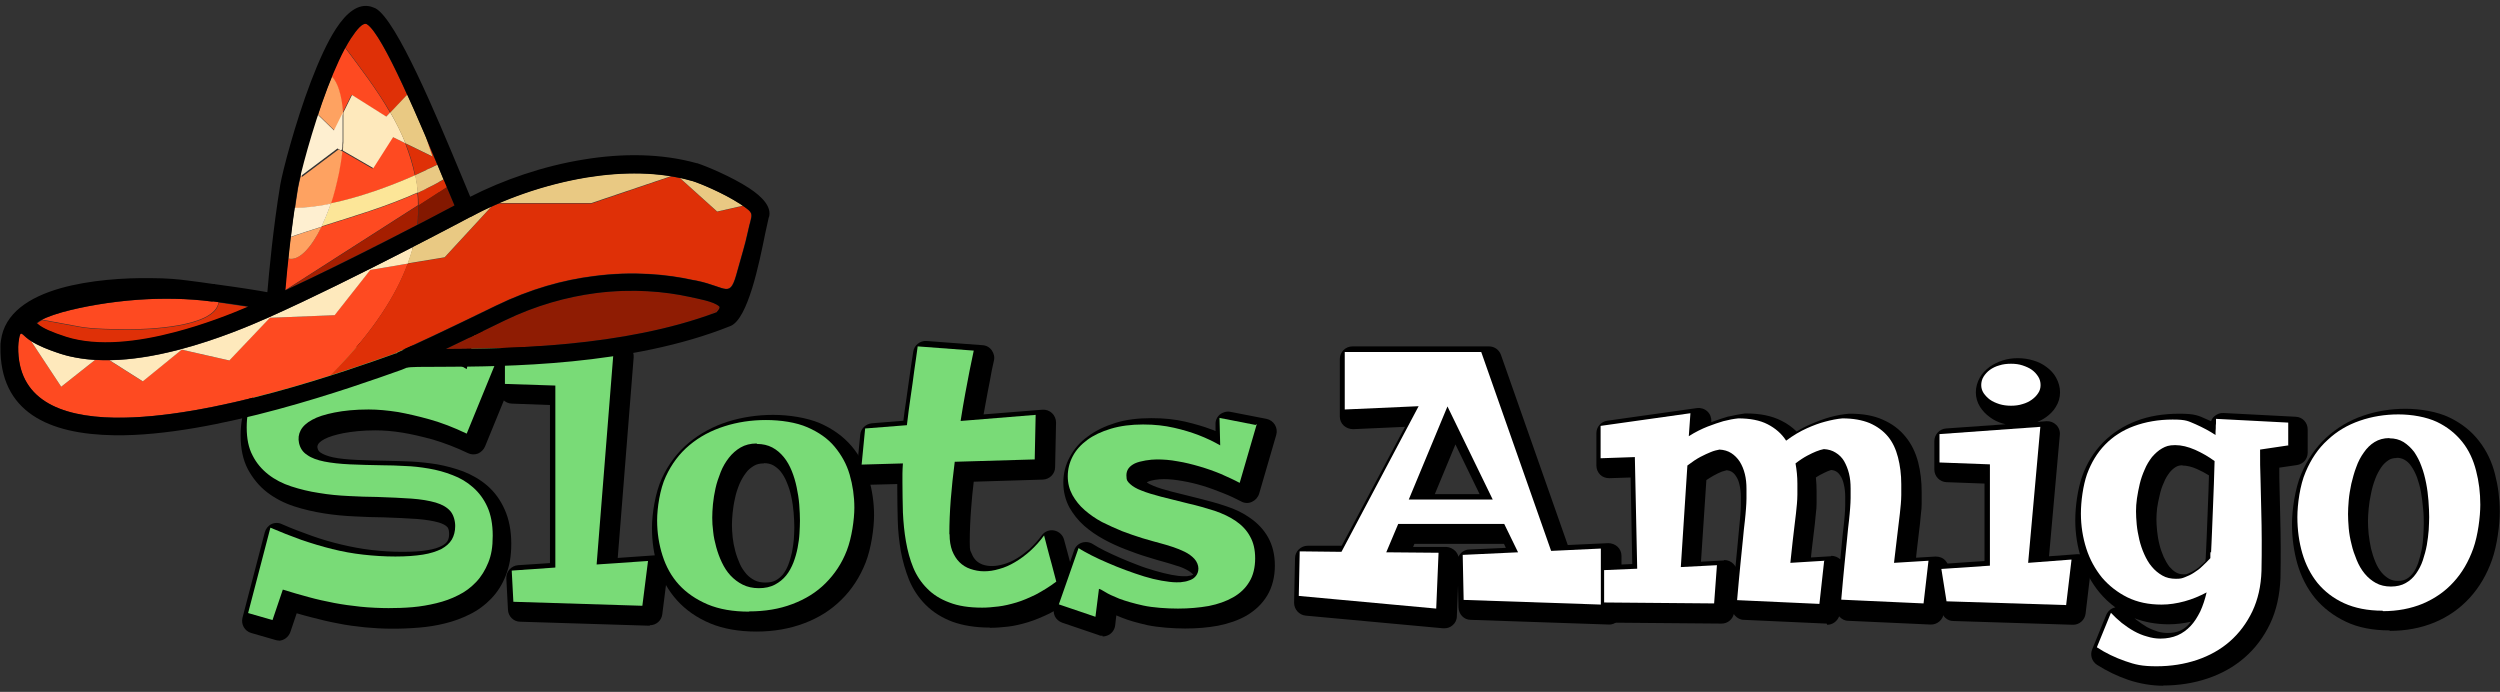 <?xml version="1.0" encoding="UTF-8"?>
<svg xmlns="http://www.w3.org/2000/svg" version="1.1" viewBox="0 0 1066 295">
  <rect x="0" y="0" width="1066" height="295" fill="#333333" stroke="none"/>
  <defs>
    <style>
      .cls-1 {
        fill: #df3007;
      }

      .cls-2 {
        fill: #831800;
      }

      .cls-3 {
        fill: #a51e00;
      }

      .cls-4 {
        fill: #8f1c03;
      }

      .cls-5 {
        fill: #fee9bc;
      }

      .cls-6 {
        fill: #fe4a21;
      }

      .cls-7 {
        fill: #fce698;
      }

      .cls-8 {
        fill-rule: evenodd;
      }

      .cls-9 {
        fill: #fea261;
      }

      .cls-10 {
        fill: #fff;
      }

      .cls-11 {
        fill: #ef340f;
      }

      .cls-12 {
        fill: #e9c983;
      }

      .cls-13 {
        fill: #79db77;
      }

      .cls-14 {
        fill: #feefd0;
      }
    </style>
  </defs>
  <!-- Generator: Adobe Illustrator 28.7.3, SVG Export Plug-In . SVG Version: 1.2.0 Build 164)  -->
  <g>
    <g id="Capa_1">
      <g>
        <g>
          <path class="cls-11" d="M217.2,151.1l-15.1,36.9c-5.6-2.7-10.9-4.7-15.9-6.1-5-1.4-9.5-2.4-13.3-3.1-4.5-.7-8.7-1.1-12.6-1.1-5.8,0-10.6.5-14.6,1.3-4,.8-7.2,1.8-9.5,3.1-2.4,1.3-4,2.8-4.9,4.5-.9,1.7-1.1,3.5-.7,5.4.5,2.2,1.6,3.9,3.5,5.1,1.8,1.3,4.3,2.2,7.3,2.8,3,.6,6.7,1,10.9,1.2,4.2.2,8.9.3,14.2.4,2.8,0,5.8.1,9.2.3,3.4.1,6.8.5,10.3,1.1,3.5.6,6.8,1.5,10.1,2.8,3.2,1.2,6.1,2.9,8.7,5.2,2.5,2.2,4.6,5,6.1,8.3,1.5,3.3,2.3,7.4,2.3,12.3s-.6,8.3-1.9,11.5c-1.3,3.2-3,6-5.2,8.3-2.2,2.3-4.7,4.2-7.6,5.6-2.9,1.5-6,2.6-9.3,3.4-3.3.8-6.7,1.4-10.2,1.7-3.5.3-6.9.4-10.2.4s-8.2-.2-12-.6c-3.8-.4-7.5-.9-11.2-1.6-3.6-.7-7.3-1.5-10.9-2.5-3.6-1-7.3-2-11-3.2l-4.4,13-10.4-3,9.5-36.4c4.4,1.9,8.8,3.6,13.2,5.2,4.4,1.5,8.7,2.8,13.1,3.9,4.4,1.1,8.8,1.9,13.3,2.4,4.5.5,9,.8,13.7.8s8.5-.3,11.7-.8c3.2-.5,5.9-1.4,7.9-2.4s3.5-2.4,4.5-4.1c.9-1.6,1.4-3.5,1.4-5.7s-.7-4.8-2.1-6.4c-1.4-1.6-3.5-2.8-6.2-3.6-2.8-.8-6.2-1.4-10.4-1.7-4.2-.3-9-.5-14.6-.7-3.9,0-8-.2-12.2-.4-4.3-.2-8.5-.6-12.6-1.3-4.1-.6-8.1-1.6-11.8-2.8-3.7-1.2-7-2.9-9.8-5.1-2.8-2.2-5.1-4.9-6.7-8.1-1.7-3.2-2.5-7.2-2.5-11.9s.7-8,2-11.3c1.4-3.4,3.3-6.3,5.7-8.9,2.5-2.6,5.4-4.8,8.7-6.6,3.4-1.8,7.1-3.3,11.1-4.5,4.1-1.2,8.4-2,12.9-2.5,4.5-.5,9.2-.7,14-.6,4.9.2,9.8.7,14.6,1.5,2,.3,4.1.7,6.3,1.1,2.2.5,4.4,1,6.6,1.7,2.2.7,4.3,1.4,6.3,2.3,2,.9,3.9,1.8,5.6,2.9l3.2-14.4,12.1,4.9Z"/>
          <path class="cls-11" d="M279.3,242.4l-2.4,19-55-1.7-.7-13.3,18.6-1.3v-77.6c-.1,0-21.5-.7-21.5-.7v-13.3l46.4-1.5-7.3,91.8,21.9-1.5Z"/>
          <path class="cls-11" d="M322.5,263.9c-6.8,0-12.7-1-17.7-3.1-4.9-2.1-9-4.9-12.2-8.4-3.2-3.5-5.5-7.7-7-12.4-1.5-4.7-2.3-9.7-2.3-15s1.2-13.4,3.7-18.7c2.5-5.4,5.8-9.8,10.1-13.4,4.3-3.6,9.2-6.2,14.8-8,5.6-1.8,11.5-2.7,17.8-2.7s12.9,1,17.7,3.1c4.8,2.1,8.7,4.8,11.6,8.3,2.9,3.5,5.1,7.4,6.4,11.9,1.3,4.5,2,9.2,2,14.1s-1.1,12.8-3.2,18.2c-2.1,5.5-5.2,10.1-9.1,14-3.9,3.9-8.6,6.8-14.2,8.9-5.5,2.1-11.7,3.1-18.4,3.1ZM325.7,192.2c-2.6,0-4.9.6-6.8,1.7s-3.6,2.6-5,4.4c-1.4,1.8-2.6,3.8-3.5,6.1-.9,2.3-1.7,4.6-2.2,6.9-.5,2.3-.9,4.6-1.1,6.8-.2,2.2-.3,4.1-.3,5.8s.1,3.7.4,5.9c.2,2.2.7,4.4,1.3,6.6.6,2.2,1.4,4.4,2.4,6.5,1,2.1,2.2,4,3.7,5.6,1.5,1.6,3.2,2.9,5.2,3.9,2,1,4.3,1.5,6.9,1.5s4.9-.5,6.8-1.5c1.9-1,3.5-2.3,4.8-3.9,1.3-1.6,2.3-3.5,3.1-5.5.8-2.1,1.4-4.2,1.8-6.3.4-2.1.7-4.2.8-6.2.1-2,.2-3.8.2-5.4s-.1-4.4-.3-6.9c-.2-2.5-.6-4.9-1.1-7.3-.5-2.4-1.2-4.8-2.1-7-.9-2.2-2-4.2-3.4-5.9s-3-3.1-4.9-4.1c-1.9-1-4.1-1.5-6.5-1.5Z"/>
          <path class="cls-11" d="M408,231c0,2.7.4,5,1.1,6.9.8,2,1.8,3.6,3.1,4.9,1.3,1.3,2.9,2.3,4.7,2.9,1.8.6,3.7,1,5.8,1s4.2-.3,6.5-1c2.3-.6,4.5-1.6,6.7-2.9,2.2-1.3,4.4-2.9,6.5-4.8,2.1-1.9,4.1-4.1,5.9-6.6.5,1.8,1,3.7,1.5,5.8.5,1.8,1,3.9,1.7,6.3.6,2.4,1.3,4.9,2,7.6-2.9,2.2-5.9,4-8.7,5.5-2.9,1.4-5.6,2.6-8.3,3.4s-5.2,1.4-7.7,1.7c-2.5.3-4.7.5-6.9.5-5.5,0-10.2-.7-14-2.2-3.8-1.4-7-3.4-9.5-6-2.5-2.5-4.5-5.5-5.9-8.9-1.4-3.4-2.4-7.1-3.1-11.1-.7-4-1.1-8.1-1.3-12.4-.1-4.3-.2-8.6-.2-12.8s0-2.3,0-3.7c0-1.4.1-2.8.2-4.4l-17.6.5,1.5-15.4,17.8-1.4c.5-4.2,1-8.3,1.6-12.2.6-4,1.1-7.6,1.5-10.8.5-3.7,1.1-7.3,1.5-10.6l23.9,1.8c-.6,2.7-1.2,5.6-1.8,8.7-.5,2.7-1.1,5.9-1.8,9.5-.7,3.6-1.3,7.5-2,11.8l32-2.6-.4,19-34.1,1c-.7,5.5-1.3,10.9-1.7,16.1-.4,5.2-.6,10.1-.6,14.7Z"/>
          <path class="cls-11" d="M538.9,183.9l-7.3,25.1c-2.4-1.3-5.1-2.5-8-3.8-2.9-1.2-6-2.3-9.1-3.2-3.1-.9-6.2-1.7-9.4-2.2-3.1-.6-6.1-.8-8.8-.8s-7,.6-9.4,1.7-3.6,2.8-3.6,5.1.5,2.6,1.6,3.7c1.1,1,2.7,2,4.9,2.8,2.2.9,4.9,1.7,8.3,2.6,3.3.8,7.2,1.8,11.6,2.9,4,.9,7.7,2,11.2,3.1,3.5,1.2,6.5,2.6,9.1,4.4,2.6,1.8,4.6,3.9,6,6.5,1.5,2.6,2.2,5.7,2.2,9.4s-.8,7.3-2.5,10c-1.6,2.7-3.9,4.9-6.9,6.6-3,1.7-6.4,2.9-10.4,3.7-4,.7-8.4,1.1-13.1,1.1s-10.7-.4-14.8-1.3c-4.1-.9-7.5-1.9-10.2-2.9-2.7-1.1-4.7-2-6.1-2.9-1.4-.9-2.3-1.3-2.6-1.3l-1.5,11.9-15.6-5.3,8.4-24c1.5,1,3.4,2,5.5,3.1,2.2,1.1,4.5,2.2,6.9,3.2,2.5,1.1,5,2.1,7.7,3.1,2.7,1,5.3,1.9,7.9,2.7,2.6.8,5.1,1.4,7.4,1.8,2.4.4,4.5.7,6.3.7s1.9,0,2.9-.2c1.1-.1,2.1-.4,3.1-.8,1-.4,1.8-1,2.4-1.8.6-.8,1-1.8,1-3.1s-.6-2.9-1.7-4.1c-1.1-1.2-2.5-2.2-4.1-3-1.6-.8-3.4-1.5-5.2-2.1-1.8-.6-3.5-1.1-5-1.5-2.4-.6-5-1.4-7.8-2.2-2.9-.9-5.8-1.9-8.7-3-2.9-1.2-5.8-2.5-8.6-3.9-2.8-1.5-5.2-3.2-7.4-5.1-2.2-1.9-3.9-4.1-5.2-6.4-1.3-2.4-2-5-2-8s.7-5.8,2.1-8.5c1.4-2.7,3.5-5,6.2-7,2.7-2,6.1-3.6,10.1-4.8,4-1.2,8.6-1.8,13.7-1.8s9.2.5,13.2,1.4c4,.9,7.5,2,10.4,3.1,3.4,1.3,6.5,2.8,9.3,4.4l-.3-11.7,15.4,3Z"/>
        </g>
        <g>
          <path d="M119,273.1c-.5,0-1,0-1.5-.2l-10.4-3c-2.8-.8-4.4-3.7-3.7-6.5l9.5-36.4c.4-1.5,1.4-2.8,2.8-3.5,1.4-.7,3.1-.7,4.5,0,4.3,1.9,8.6,3.5,12.8,5,4.2,1.5,8.4,2.7,12.6,3.7,4.2,1,8.4,1.8,12.7,2.3,4.2.5,8.6.8,13.1.8s7.9-.2,10.8-.7c2.7-.4,4.8-1.1,6.3-1.9,1.1-.6,1.9-1.3,2.3-2,.5-.8.7-1.8.7-3s-.2-2.3-.7-2.9c-.7-.8-2-1.5-3.7-2-2.4-.7-5.5-1.2-9.2-1.5-4-.3-8.9-.5-14.3-.7-3.9,0-8-.2-12.3-.4-4.4-.2-8.9-.6-13.2-1.3-4.4-.7-8.7-1.7-12.7-3-4.3-1.4-8.1-3.4-11.4-5.9-3.4-2.6-6.2-6-8.3-9.9-2.1-4-3.1-8.8-3.1-14.3s.8-9.3,2.4-13.3c1.6-4,3.9-7.6,6.8-10.6,2.8-3,6.2-5.5,10.1-7.6,3.7-2,7.8-3.7,12.2-5,4.3-1.2,9-2.1,13.8-2.6,4.8-.5,9.7-.7,14.7-.6,0,0,.1,0,.2,0,5.1.3,10.2.8,15.1,1.5,2.1.3,4.3.7,6.6,1.2,2.4.5,4.7,1.1,7,1.8,2.2.7,4.4,1.5,6.5,2.4l1.7-7.6c.3-1.5,1.3-2.9,2.7-3.6,1.4-.7,3.1-.8,4.5-.2l12.1,4.9c1.3.5,2.4,1.6,2.9,2.9.6,1.3.6,2.8,0,4.1l-15.1,36.9c-.6,1.4-1.7,2.4-3,3-1.4.5-2.9.5-4.3-.2-5.2-2.5-10.3-4.4-15-5.8-4.8-1.3-9.1-2.3-12.8-2.9-4.2-.7-8.1-1-11.7-1-5.3,0-9.9.5-13.6,1.2-3.4.7-6.1,1.5-8,2.5-1.9,1-2.6,1.9-2.8,2.3-.2.4-.4.9-.2,1.6.2.9.6,1.4,1.3,1.9,1.2.8,3,1.5,5.3,2,2.8.6,6.2.9,10.1,1.1,4.1.2,8.9.3,14,.4,2.8,0,6,.2,9.4.3,3.6.2,7.3.6,11,1.2,3.8.7,7.5,1.7,11,3,3.8,1.5,7.3,3.5,10.3,6.1,3.1,2.7,5.6,6.1,7.4,10.2,1.8,4,2.8,8.9,2.8,14.5s-.8,9.6-2.3,13.5c-1.5,3.9-3.6,7.2-6.3,10-2.6,2.7-5.7,5-9.2,6.7-3.2,1.6-6.7,2.9-10.4,3.8-3.6.9-7.3,1.5-11,1.8-8.2.7-16,.6-23.1-.1-3.9-.4-7.9-.9-11.7-1.7-3.8-.7-7.5-1.6-11.3-2.6-2-.5-4.1-1.1-6.2-1.7l-2.7,8c-.8,2.2-2.8,3.7-5.1,3.7ZM115.1,261h.4c0,.1,2.7-8,2.7-8,.9-2.8,3.9-4.3,6.7-3.4,3.6,1.2,7.3,2.2,10.8,3.1,3.5.9,7,1.7,10.5,2.4,3.5.7,7.1,1.2,10.7,1.5,6.5.6,13.6.7,21.2.1,3.2-.3,6.3-.8,9.3-1.5,2.9-.7,5.7-1.8,8.3-3,2.3-1.2,4.4-2.7,6.1-4.5,1.7-1.8,3-4,4.1-6.6,1-2.6,1.5-5.8,1.5-9.5s-.6-7.5-1.8-10.1c-1.2-2.7-2.8-4.8-4.7-6.5-2-1.8-4.4-3.2-7-4.2-2.9-1.1-6-1.9-9.1-2.5-3.2-.6-6.4-.9-9.5-1.1-3.3-.1-6.3-.2-9-.3-5.2,0-10.1-.2-14.4-.4-4.5-.2-8.4-.7-11.7-1.3-3.8-.8-6.8-2-9.3-3.6-2.9-2-4.9-4.9-5.7-8.4-.7-3.2-.3-6.3,1.2-9.1,1.4-2.6,3.8-4.8,7.1-6.6,2.9-1.6,6.5-2.8,11.1-3.7,4.3-.8,9.5-1.3,15.5-1.4,4.3,0,8.8.4,13.6,1.2,4,.7,8.7,1.7,13.9,3.2,3.7,1,7.6,2.4,11.6,4.1l6.9-16.8c-.6.7-1.3,1.2-2.1,1.6-1.6.7-3.5.5-4.9-.4-1.5-.9-3.1-1.8-4.9-2.5-1.8-.8-3.8-1.5-5.7-2.1-2-.6-4-1.1-6.1-1.6-2.1-.4-4.1-.8-6-1.1-4.6-.7-9.3-1.2-14-1.4-4.5,0-9,.1-13.3.6-4.2.5-8.3,1.2-12,2.3-3.7,1-7,2.4-10,4-2.9,1.6-5.4,3.5-7.4,5.6-2,2.1-3.5,4.5-4.6,7.2-1.1,2.7-1.6,5.8-1.6,9.3s.6,6.9,1.9,9.4c1.3,2.6,3,4.6,5.2,6.3,2.3,1.8,5.1,3.2,8.3,4.3,3.4,1.1,7.1,2,10.9,2.6,3.9.6,8,1,12,1.2,4.2.2,8.3.3,12.1.4,5.6.2,10.6.4,14.8.7,4.6.3,8.4,1,11.6,1.9,3.7,1.1,6.7,2.9,8.7,5.2,2.3,2.6,3.4,5.9,3.4,10s-.7,5.9-2.1,8.4c-1.4,2.5-3.7,4.6-6.6,6.1-2.6,1.4-5.7,2.3-9.6,3-3.5.6-7.8.9-12.6.9s-9.7-.3-14.4-.9c-4.7-.6-9.3-1.4-13.9-2.5-4.6-1.1-9.1-2.4-13.6-4-2.6-.9-5.1-1.9-7.7-2.9l-6.6,25.4ZM209,153.6l-1.6,7.3,2.8-6.8-1.2-.5Z"/>
          <path d="M277,266.8c0,0-.1,0-.2,0l-55-1.7c-2.8,0-5.1-2.3-5.2-5.1l-.7-13.3c-.2-2.9,2.1-5.5,5-5.7l13.6-.9v-67.4c-.1,0-16.3-.6-16.3-.6-2.9-.1-5.2-2.5-5.2-5.4v-13.3c0-2.9,2.3-5.3,5.2-5.4l46.4-1.5c1.5,0,3,.6,4.1,1.7,1.1,1.1,1.6,2.6,1.5,4.1l-6.8,85.6,15.7-1.1c1.6-.1,3.2.5,4.3,1.7,1.1,1.2,1.6,2.8,1.4,4.4l-2.4,19c-.3,2.7-2.6,4.7-5.3,4.7ZM227.1,254.5l45.2,1.4,1-7.7-15.4,1c-1.6.1-3.1-.5-4.2-1.6-1.1-1.1-1.7-2.6-1.5-4.2l6.8-85.8-35.2,1.1v2.9l16.1.6c2.9.1,5.2,2.5,5.2,5.4v77.6c.2,2.8-2,5.2-4.9,5.4l-13.3.9.2,3Z"/>
          <path d="M322.5,269.3c-7.5,0-14.2-1.2-19.7-3.5-5.7-2.4-10.4-5.7-14.1-9.8-3.7-4.1-6.4-8.9-8.2-14.3-1.7-5.2-2.5-10.8-2.5-16.7s1.4-14.9,4.2-21c2.8-6.1,6.7-11.2,11.5-15.2,4.8-4,10.4-7,16.6-9,6.1-1.9,12.6-2.9,19.4-2.9s14.3,1.2,19.8,3.5c5.5,2.4,10.1,5.7,13.6,9.8,3.4,4,5.9,8.7,7.4,13.9,1.4,5,2.2,10.2,2.2,15.6s-1.2,14.1-3.6,20.2c-2.4,6.1-5.9,11.5-10.3,15.8-4.4,4.4-9.8,7.8-16,10.1-6.1,2.3-12.9,3.5-20.3,3.5ZM316.1,189.2c-.9.2-1.7.5-2.5.7-4.9,1.5-9.3,3.9-12.9,7-3.6,3-6.5,6.9-8.7,11.5-2.1,4.6-3.2,10.2-3.2,16.5s.7,9.2,2,13.4c1.3,4,3.3,7.5,5.9,10.5,2.6,2.9,6.1,5.3,10.2,7,3.9,1.6,8.5,2.5,13.9,2.7-1.3-.3-2.5-.8-3.7-1.4-2.6-1.3-4.9-3-6.8-5.1-1.8-2-3.4-4.4-4.6-7-1.1-2.4-2-4.9-2.7-7.4-.7-2.5-1.1-5-1.4-7.4-.3-2.4-.4-4.6-.4-6.5s.1-3.9.4-6.3c.2-2.4.7-5,1.3-7.5.6-2.6,1.4-5.2,2.5-7.7,1.1-2.7,2.5-5.2,4.2-7.3,1.8-2.3,4-4.2,6.5-5.7ZM331.2,187.6c1.3.4,2.4.8,3.6,1.5,2.5,1.4,4.7,3.2,6.5,5.5,1.7,2.1,3.1,4.5,4.2,7.2,1,2.5,1.8,5.2,2.4,7.9.6,2.6,1,5.3,1.2,8,.2,2.6.4,5.1.4,7.3s0,3.6-.2,5.8c-.2,2.2-.5,4.5-.9,6.9-.5,2.4-1.2,4.9-2.1,7.2-1,2.6-2.3,4.9-4,7-1.5,1.9-3.3,3.5-5.4,4.7.7-.2,1.5-.5,2.2-.8,4.8-1.8,8.9-4.4,12.3-7.7,3.4-3.3,6-7.4,7.8-12.1,1.9-4.8,2.8-10.3,2.8-16.3s-.6-8.6-1.7-12.6c-1.1-3.7-2.9-7.1-5.3-10-2.4-2.8-5.6-5.1-9.6-6.8-3.8-1.6-8.5-2.5-14.1-2.6ZM325.7,197.6c-1.7,0-3,.3-4.2,1-1.3.8-2.5,1.7-3.4,3-1.1,1.4-2,3-2.8,4.8-.8,2-1.5,4-1.9,6.1-.5,2.1-.8,4.2-1,6.1-.2,2-.3,3.8-.3,5.2s.1,3.4.3,5.3c.2,1.9.6,3.9,1.1,5.8.5,1.9,1.2,3.8,2,5.6.7,1.6,1.7,3,2.8,4.3,1,1.1,2.2,2,3.6,2.7,1.2.6,2.8.9,4.5.9s3.2-.3,4.3-.9c1.2-.6,2.2-1.5,3.1-2.5.9-1.2,1.7-2.5,2.3-4.1.7-1.8,1.2-3.6,1.6-5.4.4-1.9.6-3.8.8-5.6.1-1.9.2-3.6.2-5s-.1-4.1-.3-6.4c-.2-2.2-.5-4.5-1-6.7-.4-2.1-1.1-4.2-1.9-6.1-.7-1.8-1.6-3.3-2.6-4.6-.9-1.1-2-2-3.2-2.7-1.1-.6-2.4-.9-3.9-.9Z"/>
          <path d="M422,267.6c-6.1,0-11.5-.9-15.9-2.5-4.5-1.7-8.3-4.1-11.4-7.2-3-3-5.4-6.6-7.1-10.7-1.5-3.8-2.7-7.9-3.5-12.2-.7-4.2-1.2-8.6-1.3-13.1-.1-4.3-.2-8.7-.2-13s0-1.6,0-2.5l-11.8.3c-1.5,0-3-.6-4.1-1.7-1.1-1.1-1.6-2.7-1.4-4.2l1.5-15.4c.2-2.6,2.3-4.6,4.9-4.9l13.5-1.1c.3-2.7.7-5.4,1.1-8,.6-4,1.1-7.6,1.5-10.7.5-3.8,1.1-7.3,1.6-10.7.4-2.8,2.9-4.8,5.7-4.6l23.9,1.8c1.6.1,3,.9,3.9,2.2.9,1.3,1.3,2.9.9,4.4-.6,2.6-1.2,5.4-1.7,8.5-.6,2.7-1.1,5.9-1.8,9.5-.3,1.6-.6,3.2-.9,4.9l25.1-2c1.5-.1,3,.4,4.1,1.5,1.1,1,1.7,2.5,1.7,4l-.4,19c0,2.9-2.4,5.2-5.2,5.3l-29.5.9c-.5,3.8-.8,7.6-1.1,11.3-.4,5.1-.6,9.9-.6,14.3s.3,3.7.8,5c.5,1.3,1.1,2.2,1.9,3,.8.8,1.7,1.3,2.7,1.7,2.5.9,5.6.9,9-.1,1.8-.5,3.7-1.3,5.5-2.4,1.9-1.1,3.7-2.5,5.6-4.1,1.8-1.7,3.6-3.6,5.2-5.8,1.2-1.7,3.3-2.5,5.3-2.1,2,.4,3.7,1.9,4.2,3.9.5,1.8,1,3.8,1.6,5.9.5,1.8,1,3.9,1.7,6.3.6,2.4,1.3,4.9,2,7.6.6,2.1-.2,4.4-2,5.7-3.2,2.4-6.4,4.4-9.5,6-3.1,1.5-6.2,2.8-9.1,3.7-3,.9-5.9,1.6-8.6,1.9-2.7.3-5.2.5-7.6.5ZM388.3,195.5c1.5,0,2.9.6,3.9,1.6,1.1,1.1,1.6,2.6,1.5,4.1,0,1.5-.2,2.9-.2,4.2,0,1.3,0,2.5,0,3.5,0,4.1,0,8.4.2,12.6.1,4.1.5,8,1.2,11.6.6,3.6,1.6,6.9,2.8,9.9,1.1,2.8,2.7,5.1,4.7,7.2s4.5,3.6,7.6,4.7c3.2,1.2,7.2,1.8,12.1,1.8s3.9-.1,6.2-.4c2.1-.3,4.4-.8,6.8-1.5,2.4-.7,4.9-1.8,7.5-3.1,1.6-.8,3.3-1.8,4.9-2.9-.4-1.4-.7-2.8-1.1-4.1-.2-.9-.4-1.7-.7-2.5-2.3,2-4.6,3.7-7,5.1-2.6,1.5-5.3,2.6-7.9,3.4-5.6,1.6-10.9,1.5-15.5-.1-2.5-.9-4.8-2.3-6.6-4.1-1.9-1.8-3.3-4.1-4.4-6.8-1-2.6-1.5-5.6-1.5-8.9,0-4.7.2-9.8.6-15.1.4-5.3,1-10.8,1.8-16.4.3-2.6,2.5-4.6,5.2-4.7l29-.9.2-8-26.1,2.1c-1.7.1-3.3-.5-4.4-1.7-1.1-1.2-1.6-2.9-1.4-4.5.7-4.2,1.4-8.2,2-11.9.7-3.6,1.3-6.8,1.8-9.6.2-.9.3-1.8.5-2.7l-12.8-.9c-.3,1.8-.5,3.7-.8,5.7-.4,3.2-.9,6.8-1.5,10.8-.6,4-1.1,8-1.6,12.1-.3,2.6-2.4,4.5-4.9,4.7l-13.3,1-.5,4.8,11.5-.3c0,0,.1,0,.2,0Z"/>
          <path d="M470.2,271.1c-.6,0-1.2,0-1.7-.3l-15.6-5.3c-1.4-.5-2.5-1.5-3.1-2.7-.6-1.3-.7-2.8-.2-4.1l8.4-24c.5-1.6,1.8-2.8,3.3-3.3,1.6-.5,3.3-.3,4.7.6,1.4.9,3,1.8,5,2.8,2.1,1,4.3,2.1,6.7,3.1,2.4,1,4.9,2.1,7.4,3,2.5,1,5.1,1.8,7.5,2.5,2.4.7,4.8,1.3,6.9,1.7,2,.4,3.8.6,5.4.6s1.4,0,2.2-.2c.6,0,1.1-.2,1.6-.4,0,0,0,0,.1,0,0,0,0,0-.1-.2-.7-.7-1.6-1.4-2.8-2-1.3-.7-2.8-1.3-4.3-1.7-1.8-.6-3.5-1.1-4.9-1.5-2.3-.6-4.9-1.4-7.8-2.3-3-.9-6-2-9.1-3.2-3.1-1.2-6.2-2.6-9.1-4.2-3.1-1.7-5.9-3.6-8.4-5.8-2.6-2.3-4.7-5-6.3-7.8-1.7-3.2-2.6-6.7-2.6-10.6s.9-7.6,2.8-11c1.8-3.4,4.4-6.4,7.8-8.8,3.2-2.4,7.2-4.3,11.7-5.7,4.5-1.4,9.6-2,15.2-2s10.1.5,14.5,1.5c4.2,1,8,2.1,11.1,3.3.6.2,1.2.4,1.8.7v-2.8c-.1-1.6.6-3.2,1.8-4.2s2.9-1.5,4.5-1.2l15.4,3c1.5.3,2.8,1.2,3.6,2.5.8,1.3,1,2.9.6,4.3l-7.3,25.1c-.5,1.6-1.6,2.8-3.1,3.5s-3.2.6-4.6-.2c-2.3-1.2-4.8-2.4-7.6-3.5-2.8-1.1-5.6-2.2-8.6-3.1-2.9-.9-5.9-1.6-8.8-2.1-2.8-.5-5.4-.8-7.9-.8s-5.4.4-7,1.2c-.1,0-.2.1-.3.2.5.4,1.4.9,2.9,1.5,1.9.8,4.5,1.6,7.6,2.4,3.3.8,7.2,1.8,11.6,2.9,4.1,1,8,2.1,11.6,3.3,4,1.3,7.5,3,10.4,5.1,3.2,2.2,5.8,5,7.6,8.2,1.9,3.4,2.9,7.4,2.9,12.1s-1.1,9.2-3.3,12.8c-2.1,3.5-5.1,6.3-8.8,8.5-3.5,2-7.6,3.4-12.1,4.3-4.3.8-9,1.2-14.1,1.2s-11.5-.5-15.9-1.4c-4.4-1-8-2-11-3.2-.8-.3-1.6-.7-2.4-1l-.5,4.3c-.2,1.6-1.1,3-2.5,3.9-.9.5-1.9.8-2.9.8ZM461.5,257.1l4.2,1.4.7-5.4c.3-2.7,2.6-4.7,5.3-4.7s3.3.8,5.5,2.2c.8.5,2.3,1.3,5.2,2.5,2.4.9,5.5,1.8,9.3,2.7,3.7.8,8.3,1.2,13.7,1.2s8.4-.3,12.1-1c3.4-.6,6.3-1.6,8.7-3,2.2-1.2,3.8-2.8,5-4.7,1.1-1.8,1.7-4.2,1.7-7.2s-.5-5-1.5-6.7c-1.1-1.9-2.5-3.4-4.5-4.8-2.1-1.5-4.7-2.7-7.7-3.7-3.3-1.1-6.9-2.1-10.7-3-4.5-1.1-8.4-2.1-11.7-2.9-3.6-.9-6.5-1.8-9-2.8-2.8-1.1-5-2.4-6.6-3.9-2.2-2-3.3-4.6-3.3-7.6s.9-7.1,6.7-9.9c3.2-1.5,7-2.3,11.7-2.3s6.3.3,9.8.9c3.3.6,6.6,1.4,9.9,2.4,3.3,1,6.5,2.1,9.6,3.4.9.4,1.7.7,2.6,1.1l3.9-13.3-3.1-.6v4.9c.2,2-.9,3.8-2.6,4.8-1.7,1-3.8,1-5.5,0-2.5-1.5-5.3-2.8-8.4-4-2.8-1.1-6-2-9.8-2.9-3.6-.8-7.6-1.3-12-1.3s-8.6.5-12.1,1.6c-3.4,1-6.2,2.4-8.5,4-2.1,1.5-3.6,3.3-4.7,5.2-1,1.9-1.5,3.9-1.5,6s.4,3.8,1.3,5.4c1,1.8,2.4,3.5,4.1,5,1.8,1.6,4,3.1,6.3,4.4,2.6,1.4,5.2,2.6,8,3.7,2.8,1.1,5.6,2.1,8.3,2.9,2.8.8,5.4,1.6,7.7,2.2,1.6.5,3.3,1,5.1,1.6,2.1.7,4.2,1.5,6.1,2.5,2.1,1.1,4,2.4,5.5,4,2.1,2.2,3.2,4.9,3.2,7.9s-1.2,5.3-2.2,6.5c-1.2,1.4-2.6,2.5-4.4,3.2-1.4.6-2.9,1-4.5,1.2-1.3.2-2.6.3-3.7.3-2.2,0-4.7-.3-7.3-.8-2.5-.5-5.2-1.1-8-1.9-2.7-.8-5.5-1.7-8.3-2.8-2.8-1-5.4-2.1-8-3.2-2.5-1.1-4.9-2.2-7.2-3.4h-.2c0,0-4.5,12.7-4.5,12.7Z"/>
        </g>
        <g>
          <path class="cls-13" d="M214.1,148l-15.1,36.9c-5.6-2.7-10.9-4.7-15.9-6.1-5-1.4-9.5-2.4-13.3-3.1-4.5-.7-8.7-1.1-12.6-1.1-5.8,0-10.6.5-14.6,1.3-4,.8-7.2,1.8-9.5,3.1-2.4,1.3-4,2.8-4.9,4.5-.9,1.7-1.1,3.5-.7,5.4.5,2.2,1.6,3.9,3.5,5.1,1.8,1.3,4.3,2.2,7.3,2.8,3,.6,6.7,1,10.9,1.2,4.2.2,8.9.3,14.2.4,2.8,0,5.8.1,9.2.3,3.4.1,6.8.5,10.3,1.1,3.5.6,6.8,1.5,10.1,2.8,3.2,1.2,6.1,2.9,8.7,5.2s4.6,5,6.1,8.3c1.5,3.3,2.3,7.4,2.3,12.3s-.6,8.3-1.9,11.5c-1.3,3.2-3,6-5.2,8.3-2.2,2.3-4.7,4.2-7.6,5.6-2.9,1.5-6,2.6-9.3,3.4-3.3.8-6.7,1.4-10.2,1.7-3.5.3-6.9.4-10.2.4s-8.2-.2-12-.6c-3.8-.4-7.5-.9-11.2-1.6-3.6-.7-7.3-1.5-10.9-2.5-3.6-1-7.3-2-11-3.2l-4.4,13-10.4-3,9.5-36.4c4.4,1.9,8.8,3.6,13.2,5.2,4.4,1.5,8.7,2.8,13.1,3.9,4.4,1.1,8.8,1.9,13.3,2.4,4.5.5,9,.8,13.7.8s8.5-.3,11.7-.8c3.2-.5,5.9-1.4,7.9-2.4,2-1.1,3.5-2.4,4.5-4.1.9-1.6,1.4-3.5,1.4-5.7s-.7-4.8-2.1-6.4c-1.4-1.6-3.5-2.8-6.2-3.6-2.8-.8-6.2-1.4-10.4-1.7-4.2-.3-9-.5-14.6-.7-3.9,0-8-.2-12.2-.4-4.3-.2-8.5-.6-12.6-1.3-4.1-.6-8.1-1.6-11.8-2.8-3.7-1.2-7-2.9-9.8-5.1-2.8-2.2-5.1-4.9-6.7-8.1-1.7-3.2-2.5-7.2-2.5-11.9s.7-8,2-11.3c1.4-3.4,3.3-6.3,5.7-8.9,2.5-2.6,5.4-4.8,8.7-6.6,3.4-1.8,7.1-3.3,11.1-4.5,4.1-1.2,8.4-2,12.9-2.5,4.5-.5,9.2-.7,14-.6,4.9.2,9.8.7,14.6,1.5,2,.3,4.1.7,6.3,1.1,2.2.5,4.4,1,6.6,1.7,2.2.7,4.3,1.4,6.3,2.3,2,.9,3.9,1.8,5.6,2.9l3.2-14.4,12.1,4.9Z"/>
          <path class="cls-13" d="M276.3,239.3l-2.4,19-55-1.7-.7-13.3,18.6-1.3v-77.6c-.1,0-21.5-.7-21.5-.7v-13.3l46.4-1.5-7.3,91.8,21.9-1.5Z"/>
          <path class="cls-13" d="M319.4,260.8c-6.8,0-12.7-1-17.7-3.1-4.9-2.1-9-4.9-12.2-8.4-3.2-3.5-5.5-7.7-7-12.4-1.5-4.7-2.3-9.7-2.3-15s1.2-13.4,3.7-18.7c2.5-5.4,5.8-9.8,10.1-13.4,4.3-3.6,9.2-6.2,14.8-8,5.6-1.8,11.5-2.7,17.8-2.7s12.9,1,17.7,3.1c4.8,2.1,8.7,4.8,11.6,8.3,2.9,3.5,5.1,7.4,6.4,11.9,1.3,4.5,2,9.2,2,14.1s-1.1,12.8-3.2,18.2c-2.1,5.5-5.2,10.1-9.1,14-3.9,3.9-8.6,6.8-14.2,8.9-5.5,2.1-11.7,3.1-18.4,3.1ZM322.6,189.1c-2.6,0-4.9.6-6.8,1.7s-3.6,2.6-5,4.4c-1.4,1.8-2.6,3.8-3.5,6.1-.9,2.3-1.7,4.6-2.2,6.9-.5,2.3-.9,4.6-1.1,6.8-.2,2.2-.3,4.1-.3,5.8s.1,3.7.4,5.9c.2,2.2.7,4.4,1.3,6.6s1.4,4.4,2.4,6.5c1,2.1,2.2,4,3.7,5.6,1.5,1.6,3.2,2.9,5.2,3.9,2,1,4.3,1.5,6.9,1.5s4.9-.5,6.8-1.5c1.9-1,3.5-2.3,4.8-3.9s2.3-3.5,3.1-5.5c.8-2.1,1.4-4.2,1.8-6.3.4-2.1.7-4.2.8-6.2.1-2,.2-3.8.2-5.4s-.1-4.4-.3-6.9c-.2-2.5-.6-4.9-1.1-7.3-.5-2.4-1.2-4.8-2.1-7-.9-2.2-2-4.2-3.4-5.9-1.4-1.7-3-3.1-4.9-4.1-1.9-1-4.1-1.5-6.5-1.5Z"/>
          <path class="cls-13" d="M404.9,227.9c0,2.7.4,5,1.1,6.9.8,2,1.8,3.6,3.1,4.9,1.3,1.3,2.9,2.3,4.7,2.9,1.8.6,3.7,1,5.8,1s4.2-.3,6.5-1c2.3-.6,4.5-1.6,6.7-2.9,2.2-1.3,4.4-2.9,6.5-4.8,2.1-1.9,4.1-4.1,5.9-6.6.5,1.8,1,3.7,1.5,5.8.5,1.8,1,3.9,1.7,6.3.6,2.4,1.3,4.9,2,7.6-2.9,2.2-5.9,4-8.7,5.5-2.9,1.4-5.6,2.6-8.3,3.4-2.7.8-5.2,1.4-7.7,1.7s-4.7.5-6.9.5c-5.5,0-10.2-.7-14-2.2-3.8-1.4-7-3.4-9.5-6-2.5-2.5-4.5-5.5-5.9-8.9-1.4-3.4-2.4-7.1-3.1-11.1-.7-4-1.1-8.1-1.3-12.4-.1-4.3-.2-8.6-.2-12.8s0-2.3,0-3.7c0-1.4.1-2.8.2-4.4l-17.6.5,1.5-15.4,17.8-1.4c.5-4.2,1-8.3,1.6-12.2.6-4,1.1-7.6,1.5-10.8.5-3.7,1.1-7.3,1.5-10.6l23.9,1.8c-.6,2.7-1.2,5.6-1.8,8.7-.5,2.7-1.1,5.9-1.8,9.5-.7,3.6-1.3,7.5-2,11.8l32-2.6-.4,19-34.1,1c-.7,5.5-1.3,10.9-1.7,16.1-.4,5.2-.6,10.1-.6,14.7Z"/>
          <path class="cls-13" d="M535.9,180.8l-7.3,25.1c-2.4-1.3-5.1-2.5-8-3.8-2.9-1.2-6-2.3-9.1-3.2-3.1-.9-6.2-1.7-9.4-2.2-3.1-.6-6.1-.8-8.8-.8s-7,.6-9.4,1.7c-2.4,1.2-3.6,2.8-3.6,5.1s.5,2.6,1.6,3.7c1.1,1,2.7,2,4.9,2.8,2.2.9,4.9,1.7,8.3,2.6,3.3.8,7.2,1.8,11.6,2.9,4,.9,7.7,2,11.2,3.1,3.5,1.2,6.5,2.6,9.1,4.4,2.6,1.8,4.6,3.9,6,6.5,1.5,2.6,2.2,5.7,2.2,9.4s-.8,7.3-2.5,10c-1.6,2.7-3.9,4.9-6.9,6.6-3,1.7-6.4,2.9-10.4,3.7-4,.7-8.4,1.1-13.1,1.1s-10.7-.4-14.8-1.3c-4.1-.9-7.5-1.9-10.2-2.9-2.7-1.1-4.7-2-6.1-2.9-1.4-.9-2.3-1.3-2.6-1.3l-1.5,11.9-15.6-5.3,8.4-24c1.5,1,3.4,2,5.5,3.1,2.2,1.1,4.5,2.2,6.9,3.2,2.5,1.1,5,2.1,7.7,3.1,2.7,1,5.3,1.9,7.9,2.7,2.6.8,5.1,1.4,7.4,1.8,2.4.4,4.5.7,6.3.7s1.9,0,2.9-.2c1.1-.1,2.1-.4,3.1-.8,1-.4,1.8-1,2.4-1.8.6-.8,1-1.8,1-3.1s-.6-2.9-1.7-4.1c-1.1-1.2-2.5-2.2-4.1-3-1.6-.8-3.4-1.5-5.2-2.1-1.8-.6-3.5-1.1-5-1.5-2.4-.6-5-1.4-7.8-2.2-2.9-.9-5.8-1.9-8.7-3-2.9-1.2-5.8-2.5-8.6-3.9-2.8-1.5-5.2-3.2-7.4-5.1-2.2-1.9-3.9-4.1-5.2-6.4-1.3-2.4-2-5-2-8s.7-5.8,2.1-8.5c1.4-2.7,3.5-5,6.2-7,2.7-2,6.1-3.6,10.1-4.8,4-1.2,8.6-1.8,13.7-1.8s9.2.5,13.2,1.4c4,.9,7.5,2,10.4,3.1,3.4,1.3,6.5,2.8,9.3,4.4l-.3-11.7,15.4,3Z"/>
        </g>
        <g>
          <path class="cls-6" d="M686,260.9l-58.8-2-.4-19.2,23.6-1.1-5.9-12.1h-45.2l-5.1,12.1,22.3.2-1,23.8-58.6-5.4.4-19,17.8.2,32.9-62.1-31.5,1.4v-24.5h58.2l29.8,84.8,21.2-1v23.9ZM603.7,216.1h35.8l-19.3-39.7-16.5,39.7Z"/>
          <path class="cls-6" d="M780.9,242.4l-2,18.2-35.1-1.6c.5-5.9,1-11,1.4-15.2.4-4.2.8-7.9,1.1-10.9.3-3,.5-5.5.8-7.6.2-2,.4-3.8.5-5.4.1-1.5.2-2.9.2-4.2,0-1.3,0-2.6,0-4.1,0-2.3-.2-4.4-.7-6.4-.5-2-1.2-3.7-2.2-5.3-1-1.5-2.2-2.7-3.6-3.6-1.4-.9-3.1-1.4-5-1.5-1.1.2-2.4.5-3.8,1.1-1.2.5-2.6,1.1-4.3,2s-3.5,2.1-5.6,3.7l-2.8,43.3,15.4-.8-1.2,16.3-46.9-.4v-13.8l14.1-.6-1-47.6-14.6.5v-13.8l38.3-5.4-.7,9.8c2.8-1.8,5.5-3.1,8-4.1,2.5-1,4.8-1.7,6.7-2.3,2.3-.6,4.4-1,6.4-1.2,5,0,9.2.8,12.5,2.5,3.3,1.7,6,4,7.9,7,3.1-2.3,6-4,8.9-5.3,2.9-1.3,5.4-2.2,7.7-2.8,2.6-.7,5.1-1.2,7.4-1.4,4.6,0,8.4.7,11.6,2s5.8,3.3,7.8,5.7c2,2.4,3.4,5.4,4.3,8.9.9,3.5,1.4,7.3,1.4,11.5s0,3.2,0,4.6c0,1.3-.1,2.6-.2,3.9-.1,1.3-.3,2.6-.4,4-.2,1.4-.4,3.1-.6,5-.2,1.9-.5,4.2-.8,6.7-.3,2.6-.7,5.7-1.1,9.3l14.7-.9-2.1,18.2-35.1-1.6c.5-5.9,1-11,1.4-15.2.4-4.2.8-7.9,1.1-10.9.3-3,.5-5.5.8-7.6.2-2,.4-3.8.5-5.4.1-1.5.2-2.9.2-4.2,0-1.3,0-2.6,0-4.1,0-2.3-.2-4.4-.7-6.4-.5-2-1.2-3.7-2.1-5.3-.9-1.5-2.1-2.7-3.6-3.6-1.4-.9-3.1-1.4-5-1.5-1,.2-2.1.5-3.3,1-1,.4-2.3,1-3.8,1.8-1.5.8-3.2,1.9-5,3.3.5,2.8.8,5.6.8,8.6s0,3.3,0,4.7c0,1.4-.1,2.7-.2,4-.1,1.3-.3,2.6-.4,4-.2,1.4-.4,3-.6,5-.2,1.9-.5,4.2-.8,6.8-.3,2.6-.6,5.7-1,9.3l14.6-.9Z"/>
          <path class="cls-6" d="M886.4,241.6l-2.3,19.4-51-1.6-2.2-13.8,20.7-1.4v-43.2c-.1,0-21.5-.8-21.5-.8v-12.1l43-3.1-5.2,58,18.4-1.4ZM873.2,167.3c0,1.2-.3,2.4-1,3.4-.7,1.1-1.6,2-2.7,2.8-1.1.8-2.5,1.5-4,1.9-1.5.5-3.2.7-4.9.7s-3.4-.2-5-.7c-1.5-.5-2.9-1.1-4-1.9-1.1-.8-2-1.8-2.7-2.8-.7-1.1-1-2.2-1-3.4s.3-2.5,1-3.6c.7-1.1,1.6-2.1,2.7-2.9,1.1-.8,2.5-1.5,4-1.9,1.5-.5,3.2-.7,5-.7s3.4.2,4.9.7c1.5.5,2.9,1.1,4,1.9,1.1.8,2,1.8,2.7,2.9.7,1.1,1,2.3,1,3.6Z"/>
          <path class="cls-6" d="M978.8,193l-12.1,1.8c0,4.4,0,8.8.2,13.1.1,4.3.2,8.6.3,12.8.1,4.2.2,8.5.2,12.8,0,4.3,0,8.6-.1,13-.2,6.5-1.5,12.2-3.9,17.3-2.4,5-5.6,9.3-9.6,12.8-4,3.5-8.7,6.1-14,7.9-5.4,1.8-11.1,2.7-17.3,2.7s-9-.7-13.3-2.2c-4.3-1.5-8.3-3.4-12.1-5.9l6-14.7c1.4,1.5,2.9,2.9,4.6,4.3,1.7,1.3,3.4,2.5,5.2,3.5,1.8,1,3.7,1.8,5.6,2.3,1.9.6,3.8.9,5.7.9,2.7,0,5.2-.5,7.3-1.4,2.1-.9,4-2.3,5.6-4,1.6-1.7,2.9-3.8,4.1-6.2,1.1-2.4,2-5.1,2.7-8.1-3,1.6-6.1,2.9-9.4,3.8s-6.6,1.4-9.8,1.4c-5.5,0-10.3-1-14.6-3.1-4.2-2.1-7.8-4.9-10.8-8.4-2.9-3.6-5.2-7.7-6.7-12.4-1.5-4.7-2.3-9.7-2.3-14.9s.9-11.9,2.6-16.8c1.8-4.9,4.3-9.1,7.7-12.6,3.3-3.4,7.4-6.1,12.3-7.9,4.9-1.8,10.4-2.8,16.5-2.8s6.6.7,9.8,2c3.1,1.4,6,2.9,8.5,4.6,0-1,0-2,.1-2.8,0-.9,0-1.6.1-2.2,0-.7,0-1.3,0-1.9l30.8,1.6v9.9ZM945.9,238.7c.1-2.7.3-5.6.4-8.9.1-3.3.3-6.6.4-10s.3-6.8.4-10.3c.1-3.4.2-6.7.3-9.8-2.6-1.9-5.4-3.5-8.3-4.8-3-1.3-5.8-2-8.5-2s-4,.5-5.6,1.4c-1.6.9-3,2.2-4.3,3.7-1.2,1.6-2.3,3.3-3.1,5.3-.9,2-1.6,4-2.1,6.1-.5,2.1-.9,4.2-1.2,6.2-.3,2-.4,3.9-.4,5.5s.1,3.6.3,5.7c.2,2.1.6,4.2,1.1,6.4.5,2.1,1.2,4.2,2.1,6.2.9,2,1.9,3.8,3.2,5.3,1.3,1.6,2.8,2.8,4.5,3.8,1.7,1,3.7,1.4,5.8,1.4s2.6-.2,3.9-.7c1.3-.5,2.6-1.1,3.8-1.9,1.3-.8,2.5-1.7,3.6-2.8,1.2-1.1,2.3-2.2,3.4-3.4v-1.3c0-.5,0-.9.1-1.4Z"/>
          <path class="cls-6" d="M1018.9,263.4c-6.3,0-11.8-1.1-16.4-3.2s-8.3-5-11.3-8.6c-2.9-3.6-5.1-7.9-6.5-12.7-1.4-4.8-2.1-10-2.1-15.4s1.1-13.7,3.5-19.2c2.3-5.5,5.4-10.1,9.4-13.7,3.9-3.7,8.5-6.4,13.7-8.2,5.2-1.8,10.7-2.7,16.5-2.7s11.9,1.1,16.4,3.2c4.4,2.1,8,5,10.8,8.5,2.7,3.6,4.7,7.6,5.9,12.3,1.2,4.6,1.8,9.4,1.8,14.5s-1,13.1-3,18.7c-2,5.6-4.8,10.4-8.4,14.3-3.6,4-8,7-13.1,9.2s-10.8,3.2-17,3.2ZM1021.9,189.9c-2.4,0-4.5.6-6.3,1.7-1.8,1.1-3.3,2.6-4.6,4.5-1.3,1.8-2.4,3.9-3.2,6.2-.9,2.3-1.5,4.7-2.1,7.1-.5,2.4-.9,4.7-1.1,7-.2,2.3-.3,4.2-.3,5.9s.1,3.8.3,6.1c.2,2.2.6,4.5,1.2,6.8.5,2.3,1.3,4.5,2.2,6.7.9,2.2,2,4.1,3.4,5.8,1.4,1.7,3,3,4.8,4,1.8,1,4,1.5,6.4,1.5s4.6-.5,6.3-1.5c1.8-1,3.2-2.3,4.4-4,1.2-1.7,2.2-3.6,2.9-5.7.7-2.1,1.3-4.3,1.7-6.5.4-2.2.6-4.3.8-6.4.1-2.1.2-3.9.2-5.5s-.1-4.5-.3-7c-.2-2.5-.5-5-1-7.5-.5-2.5-1.1-4.9-2-7.2-.8-2.3-1.9-4.3-3.1-6.1-1.3-1.7-2.8-3.1-4.5-4.2-1.8-1.1-3.8-1.6-6-1.6Z"/>
        </g>
        <g>
          <path d="M615.8,267.9c-.2,0-.3,0-.5,0l-58.6-5.4c-2.8-.3-4.9-2.7-4.9-5.5l.4-19c0-2.9,2.5-5.3,5.4-5.3h14.5c0,.1,27-50.7,27-50.7l-22.1,1c-1.4,0-2.9-.5-4-1.5-1.1-1-1.7-2.4-1.7-3.9v-24.5c0-3,2.4-5.4,5.4-5.4h58.2c2.3,0,4.3,1.4,5.1,3.6l28.5,81.1,17.2-.8c1.5,0,2.9.5,4,1.5,1.1,1,1.7,2.4,1.7,3.9v23.9c0,1.5-.6,2.9-1.6,3.9-1,1-2.4,1.6-3.9,1.5l-58.8-2c-2.9,0-5.1-2.4-5.2-5.3l-.2-9.3-.5,13.1c0,1.5-.7,2.9-1.8,3.8-1,.9-2.2,1.3-3.5,1.3ZM562.6,252.2l48,4.5.5-12.6h-16.8c-1.8-.1-3.5-1-4.5-2.5-1-1.5-1.2-3.4-.5-5l5.1-12.1c.8-2,2.8-3.3,5-3.3h2.3c-1-.4-1.9-1.1-2.5-2-1-1.5-1.2-3.4-.5-5.1l16.5-39.7c.8-2,2.7-3.2,4.8-3.3,0,0,.1,0,.2,0,2.1,0,3.9,1.2,4.8,3l19.3,39.7c.8,1.7.7,3.6-.3,5.2-.6,1-1.5,1.7-2.5,2.1h3c2.1,0,3.9,1.2,4.8,3l5.9,12.1c.8,1.6.7,3.5-.2,5.1-.9,1.6-2.6,2.5-4.4,2.6l-18.4.8.2,8.9,48.1,1.7v-12.7l-15.6.7c-2.4.1-4.5-1.4-5.3-3.6l-28.5-81.2h-49v13.5l25.9-1.2c1.9,0,3.8.9,4.8,2.5,1,1.6,1.1,3.7.2,5.4l-32.9,62.1c-.9,1.8-2.7,2.9-4.8,2.9h-12.5c0-.1-.2,8.6-.2,8.6ZM602.4,233.2h14.3c1.5.1,2.8.7,3.9,1.8.6.7,1.1,1.5,1.3,2.4.8-1.8,2.6-3.1,4.7-3.1l15.5-.7-.8-1.7h-38.2l-.6,1.4ZM611.8,210.7h19.1l-10.3-21.2-8.8,21.2Z"/>
          <path d="M778.9,265.9c0,0-.2,0-.2,0l-35.1-1.6c-1.5,0-2.8-.7-3.8-1.8-.2-.2-.3-.4-.5-.7-.6,2.4-2.7,4.1-5.2,4.1h0l-46.9-.4c-3,0-5.3-2.4-5.3-5.4v-13.8c0-2.9,2.3-5.3,5.2-5.4l8.9-.4-.7-36.9-9.1.3c-1.5,0-2.9-.5-3.9-1.5-1-1-1.6-2.4-1.6-3.9v-13.8c0-2.7,2-4.9,4.6-5.3l38.3-5.4c1.6-.2,3.2.3,4.4,1.4,1.2,1.1,1.8,2.7,1.7,4.3v.3s0,0,0,0c2.7-1,5.1-1.8,7.2-2.4,0,0,.1,0,.2,0,2.5-.6,4.8-1,6.9-1.3.2,0,.5,0,.7,0,5.8,0,10.8,1,14.9,3.1,2.5,1.2,4.6,2.8,6.5,4.6,1.9-1.2,3.8-2.2,5.7-3,3.2-1.4,5.9-2.4,8.4-3.1,2.9-.8,5.7-1.3,8.3-1.5.2,0,.3,0,.5,0,5.3,0,9.9.8,13.7,2.5,4,1.7,7.3,4.2,9.8,7.3,2.5,3,4.3,6.7,5.4,10.9,1,3.9,1.5,8.2,1.5,12.8s0,3.4,0,4.8c0,1.4-.1,2.8-.3,4.2-.1,1.3-.3,2.7-.4,4.2-.2,1.4-.4,3.1-.6,5-.2,1.9-.5,4.2-.8,6.8-.1.9-.2,1.9-.3,2.9l8.3-.5c1.6,0,3.1.5,4.2,1.7,1.1,1.2,1.6,2.7,1.4,4.3l-2.1,18.2c-.3,2.8-2.8,4.9-5.6,4.8l-35.1-1.6c-1.5,0-2.8-.7-3.8-1.8,0,0,0,0-.1-.1-.8,2.1-2.8,3.6-5.1,3.6ZM692.5,254.8l36.6.3.4-5.2-9.3.5c-1.5,0-3-.5-4.1-1.6-1.1-1.1-1.6-2.6-1.5-4.1l2.8-43.3c0-1.5.8-2.9,2-3.9,1.5-1.2,2.8-2.1,4.1-3-1,0-2-.2-2.9-.8-1.7-1-2.7-3-2.6-5l.2-3.1-27.1,3.9v3.6l9-.3c1.5,0,2.8.5,3.9,1.5,1,1,1.6,2.4,1.7,3.8l1,47.6c0,2.9-2.2,5.4-5.1,5.5l-9,.4v3.3ZM794,253.9l24.5,1.1.8-6.8-8.3.5c-1.6,0-3.1-.5-4.2-1.7-1.1-1.2-1.6-2.7-1.4-4.3.4-3.7.8-6.8,1.1-9.4.3-2.6.6-4.8.8-6.7.2-1.9.4-3.6.6-5,.2-1.4.3-2.7.4-3.9.1-1.2.2-2.4.2-3.6,0-1.3,0-2.7,0-4.4,0-3.7-.4-7.1-1.2-10.1-.7-2.7-1.8-5-3.3-6.8-1.4-1.8-3.3-3.1-5.7-4.2-2.4-1-5.6-1.6-9.3-1.6-1.9.2-4,.6-6.2,1.2-2,.5-4.3,1.4-6.9,2.5-.2,0-.4.2-.6.3,0,0,.1,0,.2,0,1.5-.6,3-1.1,4.4-1.3.4,0,.8,0,1.1,0,2.8.2,5.3.9,7.6,2.3,2.2,1.3,3.9,3.1,5.3,5.4,1.2,2,2.2,4.3,2.8,6.8.6,2.4.9,5,.9,7.7s0,3,0,4.3c0,1.3-.1,2.8-.3,4.4-.1,1.6-.3,3.4-.5,5.5-.2,2-.5,4.6-.8,7.6-.3,3-.6,6.6-1.1,10.8-.3,2.8-.6,6-.9,9.6ZM749.7,253.9l24.4,1.1.7-6.8-8.2.5c-1.6,0-3.1-.5-4.2-1.6-1.1-1.1-1.6-2.7-1.5-4.3.4-3.7.7-6.8,1-9.4.3-2.6.6-4.9.8-6.8.2-1.9.4-3.5.6-4.9.2-1.3.3-2.6.4-3.9.1-1.2.2-2.4.2-3.7,0-1.3,0-2.8,0-4.5,0-2.6-.2-5.1-.7-7.6-.4-2,.5-4.1,2.1-5.3.1,0,.3-.2.4-.3-.6.1-1.3.1-1.9,0-1.5-.3-2.7-1.1-3.6-2.3-1.4-2.2-3.4-3.9-5.8-5.1-2.5-1.2-5.8-1.9-9.7-1.9-1.6.2-3.4.6-5.3,1-1.7.5-3.6,1.1-5.7,1.9.6-.2,1.3-.3,1.9-.4.3,0,.7,0,1,0,2.8.2,5.4.9,7.6,2.3,2.1,1.3,3.9,3.1,5.3,5.3,1.3,2,2.2,4.3,2.8,6.9.6,2.4.9,5,.9,7.7s0,3,0,4.3c0,1.3-.1,2.8-.3,4.4-.1,1.6-.3,3.4-.5,5.5l-.8,7.6c-.3,3-.6,6.6-1.1,10.8-.3,2.8-.6,6-.9,9.6ZM735.3,238.8c1.4,0,2.8.6,3.8,1.6.4.4.7.8.9,1.3.3-3.6.7-6.7.9-9.3l.7-7.5c.2-2,.4-3.8.5-5.3.1-1.5.2-2.8.2-4,0-1.2,0-2.5,0-3.9s-.2-3.6-.6-5.1c-.3-1.4-.8-2.6-1.5-3.6-.5-.8-1.1-1.4-1.9-1.9-.5-.3-1.2-.5-2-.6-.5.1-1.2.3-2.1.6-1,.4-2.3,1-3.7,1.8-.9.5-1.8,1.1-2.9,1.8l-2.3,34.8,9.3-.5c0,0,.2,0,.3,0ZM780.9,237c1.4,0,2.8.6,3.8,1.5.2-2.3.4-4.4.6-6.2.3-3,.5-5.5.8-7.6.2-2,.4-3.7.5-5.2.1-1.5.2-2.8.2-4,0-1.2,0-2.5,0-3.9s-.2-3.6-.6-5.1c-.3-1.4-.8-2.7-1.5-3.7-.5-.8-1.1-1.4-1.8-1.8-.5-.3-1.1-.5-1.9-.6-.4,0-.9.3-1.6.5-.9.4-2,.9-3.3,1.6-.6.3-1.2.7-1.8,1.1.2,2,.3,4,.3,6s0,3.5,0,4.9c0,1.5-.1,2.9-.3,4.3-.1,1.3-.3,2.7-.4,4.2-.2,1.4-.4,3.1-.6,5-.2,1.9-.5,4.2-.8,6.7-.1.9-.2,1.9-.3,3l8.2-.5c.1,0,.2,0,.3,0Z"/>
          <path d="M884.1,266.4c0,0-.1,0-.2,0l-51-1.6c-2.6,0-4.7-2-5.1-4.5l-2.2-13.8c-.2-1.5.2-3,1.1-4.2.9-1.2,2.3-1.9,3.8-2l15.7-1.1v-33c-.1,0-16.2-.6-16.2-.6-2.9-.1-5.2-2.5-5.2-5.4v-12.1c0-2.8,2.2-5.2,5-5.4l25.4-1.8c-.4-.1-.8-.2-1.2-.3-2.1-.6-3.9-1.5-5.5-2.7-1.7-1.2-3.1-2.7-4.2-4.4-1.2-1.9-1.8-4-1.8-6.2s.6-4.3,1.7-6.3c1-1.8,2.5-3.3,4.2-4.6,1.6-1.1,3.4-2,5.5-2.7,4-1.3,8.9-1.3,13.1,0,2.1.6,3.9,1.5,5.5,2.7,1.8,1.3,3.2,2.8,4.2,4.6,1.1,2,1.7,4.1,1.7,6.3s-.6,4.3-1.8,6.2c-1,1.7-2.5,3.2-4.2,4.4-1.1.8-2.4,1.5-3.7,2l3.9-.3c1.6-.1,3.1.5,4.2,1.6s1.7,2.7,1.5,4.3l-4.6,51.7,12.1-.9c1.6-.1,3.2.5,4.3,1.6s1.6,2.8,1.5,4.3l-2.3,19.4c-.3,2.7-2.6,4.8-5.3,4.8ZM837.8,254.2l41.6,1.3.9-8-11.9.9c-1.6.1-3.1-.5-4.2-1.6-1.1-1.1-1.7-2.7-1.5-4.3l4.6-51.7-31.7,2.3v1.9l16.1.6c2.9.1,5.2,2.5,5.2,5.4v43.2c.1,2.8-2,5.2-4.9,5.4l-14.8,1,.6,3.6ZM860.6,163.5c-1.2,0-2.3.2-3.3.5-1,.3-1.8.7-2.5,1.2-.5.4-.9.8-1.2,1.2-.2.3-.3.6-.3.9s0,.3.2.6c.3.5.7.9,1.2,1.2.7.5,1.5.9,2.5,1.2,2,.6,4.6.6,6.6,0,1-.3,1.8-.7,2.5-1.2.5-.4.9-.8,1.2-1.2.2-.3.2-.5.2-.6,0-.3,0-.6-.3-.9-.3-.5-.6-.9-1.2-1.2-.7-.5-1.5-.9-2.5-1.2-1-.3-2.1-.5-3.3-.5Z"/>
          <path d="M922.5,292.4c-5.1,0-10.2-.9-15-2.5-4.7-1.6-9.2-3.8-13.3-6.4-2.2-1.4-3.1-4.2-2.1-6.6l6-14.7c.7-1.6,2.1-2.9,3.9-3.2-2.5-1.8-4.8-4-6.8-6.4-3.4-4.1-5.9-8.8-7.7-14.2-1.7-5.2-2.6-10.8-2.6-16.6s1-13.1,2.9-18.6c2-5.7,5-10.5,8.9-14.5,3.9-4,8.7-7.1,14.2-9.2,5.4-2.1,11.6-3.1,18.4-3.1s8.1.8,11.9,2.5c.5.2,1.1.5,1.6.7.3-.8.7-1.5,1.3-2,1.1-1,2.5-1.6,4-1.5l30.8,1.6c2.9.1,5.1,2.5,5.1,5.4v9.9c0,2.7-1.9,4.9-4.6,5.3l-7.5,1.1c0,2.8,0,5.6.1,8.3l.3,12.8c.1,4.3.2,8.5.2,12.8,0,4.3,0,8.8-.1,13.2-.3,7.2-1.7,13.7-4.4,19.4-2.7,5.7-6.4,10.6-10.9,14.5-4.5,3.9-9.8,6.9-15.8,8.9-5.9,2-12.3,3-19,3ZM903.9,276.7c2.3,1.2,4.7,2.2,7.1,3.1,3.7,1.3,7.6,1.9,11.5,1.9,5.6,0,10.8-.8,15.6-2.4,4.7-1.6,8.8-3.9,12.3-6.9,3.4-2.9,6.2-6.6,8.2-11,2-4.4,3.2-9.5,3.4-15.2.1-4.3.2-8.6.1-12.7,0-4.2-.1-8.5-.2-12.7l-.3-12.8c-.1-4.3-.2-8.8-.2-13.2s1.9-4.9,4.6-5.3l7.5-1.1v-.2l-20.3-1c0,.5,0,1,0,1.5,0,1.9-1.2,3.7-2.9,4.6-.6.3-1.3.5-2,.6.8.5,1.6,1.1,2.4,1.6,1.5,1,2.3,2.7,2.2,4.5,0,3.1-.2,6.4-.3,9.8l-.4,10.3c-.1,3.4-.3,6.7-.4,10-.1,3.3-.3,6.3-.4,8.9,0,.3,0,.5,0,.8,0,.1,0,.2,0,.3v1.3c0,1.3-.5,2.6-1.4,3.6-1.2,1.3-2.5,2.6-3.8,3.8-.6.5-1.1,1-1.7,1.5,1,0,2,.4,2.8,1.1,1.7,1.3,2.5,3.4,2,5.5-.8,3.3-1.8,6.4-3.1,9.1-1.3,2.9-3,5.4-5,7.6-2.1,2.3-4.6,4.1-7.4,5.3-2.8,1.2-6,1.9-9.4,1.9s-4.9-.4-7.3-1.1c-2.3-.7-4.5-1.6-6.6-2.8-1.8-1-3.5-2.1-5.1-3.4l-1.3,3.3ZM910,263.5c.3.3.7.6,1.1.9,1.4,1.1,2.9,2.1,4.4,3,1.5.8,3,1.4,4.6,1.9,1.4.4,2.8.6,4.2.6,2,0,3.7-.3,5.1-.9,1.4-.6,2.7-1.5,3.8-2.7.3-.4.7-.8,1-1.2-3.1.7-6.3,1.1-9.5,1.1-5.3,0-10.2-.9-14.6-2.6ZM929.4,187.2c-5.5,0-10.4.8-14.6,2.4-4.1,1.6-7.6,3.8-10.4,6.6-2.8,2.9-4.9,6.4-6.4,10.6-1.5,4.3-2.3,9.4-2.3,15s.7,9.1,2,13.3c1.3,4,3.2,7.6,5.7,10.6,2.4,2.9,5.5,5.3,9,7,3.5,1.7,7.6,2.6,12.2,2.6s2,0,3-.1c-1.8-.3-3.5-.9-5-1.8-2.3-1.3-4.3-3-6-5.1-1.6-1.9-2.9-4.2-4-6.6-1-2.3-1.8-4.6-2.4-7.1-.6-2.4-1-4.7-1.2-7.1-.2-2.3-.4-4.4-.4-6.3s.1-3.9.4-6.1c.3-2.3.7-4.6,1.3-6.9.6-2.4,1.4-4.7,2.4-6.9,1-2.4,2.3-4.6,3.8-6.5,1.7-2.1,3.6-3.8,5.8-5.1,3.6-2.1,8.2-2.6,12.9-1.6-1.9-.6-3.8-.9-5.8-.9ZM930.7,198.4c-1.1,0-2.1.2-2.9.7-1,.6-1.9,1.4-2.7,2.4-.9,1.2-1.8,2.6-2.4,4.2-.8,1.7-1.4,3.5-1.8,5.4-.5,1.9-.8,3.7-1.1,5.5-.2,1.8-.3,3.4-.3,4.8s.1,3.2.3,5.1c.2,1.9.5,3.8,1,5.7.4,1.8,1.1,3.6,1.8,5.3.7,1.5,1.5,2.9,2.4,4.1.9,1,1.8,1.9,2.9,2.5.9.5,1.9.8,3.2.8s1.3-.1,2-.4c1-.4,1.9-.8,2.8-1.4,1-.6,1.9-1.3,2.8-2.2.6-.5,1.1-1,1.7-1.6,0-.4,0-.7.1-1.1.1-2.6.3-5.4.4-8.5.1-3.2.3-6.6.4-10l.4-10.3c0-2.3.2-4.6.2-6.7-1.6-1-3.3-1.9-5.1-2.7-2.2-1-4.4-1.5-6.3-1.5Z"/>
          <path d="M1018.9,268.8c-7.1,0-13.4-1.2-18.6-3.7-5.3-2.5-9.7-5.9-13.2-10.1-3.4-4.2-5.9-9.1-7.5-14.6-1.5-5.3-2.3-11-2.3-16.9s1.3-15.2,3.9-21.3c2.6-6.2,6.2-11.4,10.7-15.6,4.5-4.1,9.7-7.3,15.6-9.3,5.7-2,11.9-3,18.2-3s13.5,1.2,18.7,3.7c5.2,2.5,9.5,5.9,12.7,10.1,3.2,4.1,5.5,8.9,6.8,14.2,1.3,5,2,10.4,2,15.9s-1.1,14.3-3.3,20.5c-2.2,6.3-5.4,11.7-9.5,16.2-4.1,4.5-9.2,8.1-15,10.5-5.8,2.4-12.2,3.6-19.1,3.6ZM1013.4,186.6c-.8.2-1.6.5-2.4.8-4.5,1.6-8.4,3.9-11.8,7.1-3.4,3.1-6.1,7.1-8.1,11.9-2,4.8-3,10.6-3,17.1s.6,9.6,1.9,13.9c1.2,4.1,3.1,7.8,5.5,10.8,2.4,3,5.5,5.3,9.3,7.1,3.7,1.7,8.3,2.6,13.7,2.7-1.8-.4-3.4-.9-4.9-1.8-2.4-1.3-4.6-3.1-6.4-5.3-1.7-2.1-3.1-4.4-4.2-7.1-1-2.4-1.8-4.9-2.5-7.5-.6-2.5-1-5-1.3-7.5-.2-2.4-.4-4.6-.4-6.6s.1-4,.3-6.4c.2-2.5.6-5,1.1-7.6.6-2.7,1.3-5.3,2.3-7.9,1-2.7,2.3-5.2,3.9-7.5,1.7-2.4,3.8-4.4,6.2-5.9.2-.1.5-.3.7-.4ZM1026,185c1.7.4,3.2,1,4.7,1.9,2.4,1.4,4.4,3.3,6.1,5.7,1.5,2.1,2.8,4.6,3.8,7.3.9,2.6,1.7,5.3,2.2,8,.5,2.7.9,5.4,1.1,8.1.2,2.7.3,5.2.3,7.5s0,3.7-.2,5.9c-.1,2.2-.4,4.6-.9,7-.4,2.5-1.1,4.9-1.9,7.3-.9,2.6-2.1,5-3.6,7.1-1.6,2.2-3.5,4-5.8,5.3.7-.2,1.4-.5,2-.8,4.4-1.8,8.2-4.5,11.2-7.8,3.1-3.4,5.6-7.6,7.3-12.5,1.8-5,2.7-10.7,2.7-16.9s-.6-9-1.6-13.1c-1-3.9-2.7-7.4-5-10.3-2.2-2.9-5.1-5.2-8.8-6.9-3.6-1.7-8.2-2.6-13.6-2.7ZM1021.9,195.3c-1.4,0-2.5.3-3.4.9-1.2.8-2.2,1.7-3.1,3-1,1.5-1.9,3.1-2.6,5-.8,2.1-1.4,4.2-1.8,6.3-.5,2.2-.8,4.3-1,6.4-.2,2.1-.3,3.9-.3,5.4s.1,3.5.3,5.5c.2,2,.6,4,1,6.1.5,2,1.1,3.9,1.9,5.8.7,1.7,1.6,3.2,2.6,4.4.9,1.1,2,2,3.2,2.7,1.1.6,2.3.9,3.8.9s2.7-.3,3.6-.8c1.1-.6,2-1.5,2.8-2.5.9-1.2,1.6-2.7,2.2-4.3.6-1.8,1.1-3.8,1.5-5.7.4-2,.6-4,.7-5.8.1-1.9.2-3.7.2-5.2s0-4.2-.3-6.6c-.2-2.3-.5-4.7-.9-7-.4-2.2-1-4.3-1.7-6.3-.7-1.8-1.5-3.4-2.5-4.8-.8-1.2-1.8-2.1-2.9-2.7-.9-.5-2-.8-3.3-.8Z"/>
        </g>
        <g>
          <path class="cls-10" d="M682.9,257.8l-58.8-2-.4-19.2,23.6-1.1-5.9-12.1h-45.2l-5.1,12.1,22.3.2-1,23.8-58.6-5.4.4-19,17.8.2,32.9-62.1-31.5,1.4v-24.5h58.2l29.8,84.8,21.2-1v23.9ZM600.7,213h35.8l-19.3-39.7-16.5,39.7Z"/>
          <path class="cls-10" d="M777.8,239.3l-2,18.2-35.1-1.6c.5-5.9,1-11,1.4-15.2.4-4.2.8-7.9,1.1-10.9.3-3,.5-5.5.8-7.6.2-2,.4-3.8.5-5.4.1-1.5.2-2.9.2-4.2,0-1.3,0-2.6,0-4.1,0-2.3-.2-4.4-.7-6.4-.5-2-1.2-3.7-2.2-5.3-1-1.5-2.2-2.7-3.6-3.6-1.4-.9-3.1-1.4-5-1.5-1.1.2-2.4.5-3.8,1.1-1.2.5-2.6,1.1-4.3,2s-3.5,2.1-5.6,3.7l-2.8,43.3,15.4-.8-1.2,16.3-46.9-.4v-13.8l14.1-.6-1-47.6-14.6.5v-13.8l38.3-5.4-.7,9.8c2.8-1.8,5.5-3.1,8-4.1,2.5-1,4.8-1.7,6.7-2.3,2.3-.6,4.4-1,6.4-1.2,5,0,9.2.8,12.5,2.5,3.3,1.7,6,4,7.9,7,3.1-2.3,6-4,8.9-5.3,2.9-1.3,5.4-2.2,7.7-2.8,2.6-.7,5.1-1.2,7.4-1.4,4.6,0,8.4.7,11.6,2,3.2,1.4,5.8,3.3,7.8,5.7,2,2.4,3.4,5.4,4.3,8.9.9,3.5,1.4,7.3,1.4,11.5s0,3.2,0,4.6c0,1.3-.1,2.6-.2,3.9-.1,1.3-.3,2.6-.4,4-.2,1.4-.4,3.1-.6,5-.2,1.9-.5,4.2-.8,6.7-.3,2.6-.7,5.7-1.1,9.3l14.7-.9-2.1,18.2-35.1-1.6c.5-5.9,1-11,1.4-15.2.4-4.2.8-7.9,1.1-10.9.3-3,.5-5.5.8-7.6.2-2,.4-3.8.5-5.4.1-1.5.2-2.9.2-4.2,0-1.3,0-2.6,0-4.1,0-2.3-.2-4.4-.7-6.4-.5-2-1.2-3.7-2.1-5.3-.9-1.5-2.1-2.7-3.6-3.6-1.4-.9-3.1-1.4-5-1.5-1,.2-2.1.5-3.3,1-1,.4-2.3,1-3.8,1.8-1.5.8-3.2,1.9-5,3.3.5,2.8.8,5.6.8,8.6s0,3.3,0,4.7c0,1.4-.1,2.7-.2,4-.1,1.3-.3,2.6-.4,4-.2,1.4-.4,3-.6,5-.2,1.9-.5,4.2-.8,6.8-.3,2.6-.6,5.7-1,9.3l14.6-.9Z"/>
          <path class="cls-10" d="M883.3,238.6l-2.3,19.4-51-1.6-2.2-13.8,20.7-1.4v-43.2c-.1,0-21.5-.8-21.5-.8v-12.1l43-3.1-5.2,58,18.4-1.4ZM870.1,164.2c0,1.2-.3,2.4-1,3.4-.7,1.1-1.6,2-2.7,2.8-1.1.8-2.5,1.5-4,1.9-1.5.5-3.2.7-4.9.7s-3.4-.2-5-.7c-1.5-.5-2.9-1.1-4-1.9-1.1-.8-2-1.8-2.7-2.8-.7-1.1-1-2.2-1-3.4s.3-2.5,1-3.6c.7-1.1,1.6-2.1,2.7-2.9,1.1-.8,2.5-1.5,4-1.9,1.5-.5,3.2-.7,5-.7s3.4.2,4.9.7c1.5.5,2.9,1.1,4,1.9,1.1.8,2,1.8,2.7,2.9.7,1.1,1,2.3,1,3.6Z"/>
          <path class="cls-10" d="M975.8,189.9l-12.1,1.8c0,4.4,0,8.8.2,13.1.1,4.3.2,8.6.3,12.8.1,4.2.2,8.5.2,12.8,0,4.3,0,8.6-.1,13-.2,6.5-1.5,12.2-3.9,17.3-2.4,5-5.6,9.3-9.6,12.8-4,3.5-8.7,6.1-14,7.9-5.4,1.8-11.1,2.7-17.3,2.7s-9-.7-13.3-2.2c-4.3-1.5-8.3-3.4-12.1-5.9l6-14.7c1.4,1.5,2.9,2.9,4.6,4.3,1.7,1.3,3.4,2.5,5.2,3.5,1.8,1,3.7,1.8,5.6,2.3,1.9.6,3.8.9,5.7.9,2.7,0,5.2-.5,7.3-1.4,2.1-.9,4-2.3,5.6-4,1.6-1.7,2.9-3.8,4.1-6.2,1.1-2.4,2-5.1,2.7-8.1-3,1.6-6.1,2.9-9.4,3.8-3.3.9-6.6,1.4-9.8,1.4-5.5,0-10.3-1-14.6-3.1-4.2-2.1-7.8-4.9-10.8-8.4-2.9-3.6-5.2-7.7-6.7-12.4-1.5-4.7-2.3-9.7-2.3-14.9s.9-11.9,2.6-16.8c1.8-4.9,4.3-9.1,7.7-12.6,3.3-3.4,7.4-6.1,12.3-7.9,4.9-1.8,10.4-2.8,16.5-2.8s6.6.7,9.8,2c3.1,1.4,6,2.9,8.5,4.6,0-1,0-2,.1-2.8,0-.9,0-1.6.1-2.2,0-.7,0-1.3,0-1.9l30.8,1.6v9.9ZM942.8,235.6c.1-2.7.3-5.6.4-8.9.1-3.3.3-6.6.4-10,.1-3.4.3-6.8.4-10.3.1-3.4.2-6.7.3-9.8-2.6-1.9-5.4-3.5-8.3-4.8-3-1.3-5.8-2-8.5-2s-4,.5-5.6,1.4c-1.6.9-3,2.2-4.3,3.7-1.2,1.6-2.3,3.3-3.1,5.3-.9,2-1.6,4-2.1,6.1-.5,2.1-.9,4.2-1.2,6.2-.3,2-.4,3.9-.4,5.5s.1,3.6.3,5.7c.2,2.1.6,4.2,1.1,6.4.5,2.1,1.2,4.2,2.1,6.2.9,2,1.9,3.8,3.2,5.3,1.3,1.6,2.8,2.8,4.5,3.8,1.7,1,3.7,1.4,5.8,1.4s2.6-.2,3.9-.7c1.3-.5,2.6-1.1,3.8-1.9,1.3-.8,2.5-1.7,3.6-2.8,1.2-1.1,2.3-2.2,3.4-3.4v-1.3c0-.5,0-.9.1-1.4Z"/>
          <path class="cls-10" d="M1015.9,260.4c-6.3,0-11.8-1.1-16.4-3.2-4.6-2.1-8.3-5-11.3-8.6-2.9-3.6-5.1-7.9-6.5-12.7-1.4-4.8-2.1-10-2.1-15.4s1.1-13.7,3.5-19.2c2.3-5.5,5.4-10.1,9.4-13.7,3.9-3.7,8.5-6.4,13.7-8.2,5.2-1.8,10.7-2.7,16.5-2.7s11.9,1.1,16.4,3.2c4.4,2.1,8,5,10.8,8.5s4.7,7.6,5.9,12.3c1.2,4.6,1.8,9.4,1.8,14.5s-1,13.1-3,18.7c-2,5.6-4.8,10.4-8.4,14.3-3.6,4-8,7-13.1,9.2-5.1,2.1-10.8,3.2-17,3.2ZM1018.8,186.8c-2.4,0-4.5.6-6.3,1.7-1.8,1.1-3.3,2.6-4.6,4.5-1.3,1.8-2.4,3.9-3.2,6.2-.9,2.3-1.5,4.7-2.1,7.1-.5,2.4-.9,4.7-1.1,7-.2,2.3-.3,4.2-.3,5.9s.1,3.8.3,6.1c.2,2.2.6,4.5,1.2,6.8.5,2.3,1.3,4.5,2.2,6.7.9,2.2,2,4.1,3.4,5.8,1.4,1.7,3,3,4.8,4,1.8,1,4,1.5,6.4,1.5s4.6-.5,6.3-1.5c1.8-1,3.2-2.3,4.4-4,1.2-1.7,2.2-3.6,2.9-5.7s1.3-4.3,1.7-6.5.6-4.3.8-6.4c.1-2.1.2-3.9.2-5.5s-.1-4.5-.3-7c-.2-2.5-.5-5-1-7.5-.5-2.5-1.1-4.9-2-7.2-.8-2.3-1.9-4.3-3.1-6.1-1.3-1.7-2.8-3.1-4.5-4.2-1.8-1.1-3.8-1.6-6-1.6Z"/>
        </g>
        <g>
          <path class="cls-6" d="M150,40.6l14.6,9.2,1.7-1.8h0s0,0,0,0c-5.7-10-12.8-19.1-19.2-27.7-2,3.6-3.9,7.8-5.8,12.3,2.6,2.6,4.3,8.2,4.8,15.5l3.7-7.5Z"/>
          <path class="cls-6" d="M178.1,82.2s0,0,0,0c-13.2,6-27.2,10.1-41.1,14.5-4.3,9.1-9.5,14.5-13.9,13.6,0,0-.2,0-.3,0-.6,5.5-1,10.1-1.3,13.4.2,0,.4-.2.6-.3,8.6-5.5,38.5-24.6,56.1-35.9,0-1.8,0-3.6-.3-5.3Z"/>
          <path class="cls-6" d="M173.8,112.4l-16,2.7-15.2,19.3-27.6,1.1-17.3,18.2-20.3-4.6-16.6,13.5-14.2-9c-2.1,0-4.1,0-6.1-.1l-14.4,11.4-12.8-19.4c-.8-.5-1.6-1.1-2.2-1.6-2.3-2-2.6-3.1-3.3,2.3,0,.5-.1,1.1-.1,1.7-.3,22.2,17.4,29.8,41.1,30.2,28.6.4,65.5-9.5,92.1-18l2.6-2.7c15.8-16.5,25.4-31.4,30.4-45Z"/>
          <path class="cls-6" d="M172.9,61.1h0s0,0,0,0l-5.5-2.7-8.6,13.5-13-7.5c-.3,2.9-.8,5.9-1.4,9-.9,4.8-2.1,9.3-3.5,13.4,12.1-2.5,24.8-7,36-12-1-4.7-2.4-9.2-4.1-13.6Z"/>
          <path class="cls-3" d="M178.1,94c0,0,0-.2,0-.3,0-.9.1-1.8.2-2.7,0-.1,0-.3,0-.4,0-1,0-2,0-3h0c-17.6,11.3-47.5,30.4-56.1,35.9,19.4-9.1,40.7-19.9,55.6-27.6,0-.6.2-1.3.2-1.9Z"/>
          <path class="cls-7" d="M177,74.7c-11.3,5-23.9,9.5-36,12,0,0,0,0,0,0,0,0,0,0,0,0,0,0,0,0,0,0-.3.8-.5,1.6-.8,2.4,0,.2-.1.3-.2.5-.3.8-.6,1.6-.9,2.3,0,0,0,0,0,0-.3.7-.6,1.4-.9,2.1,0,.1-.1.3-.2.4-.3.7-.6,1.4-.9,2.1,0,0,0,0,0,0,0,0,0,0,0,0,0,0,0,0,0,0,13.9-4.4,27.9-8.5,41.1-14.5-.2-2.5-.6-5-1.1-7.5,0,0,0,0,0,0Z"/>
          <path class="cls-1" d="M173.6,40.4c-6.8-15-13.5-27.9-17.2-30.1-.1,0-.2-.1-.3-.1-1.5-.4-3.8,2.1-6.5,6.2-.8,1.2-1.5,2.5-2.3,3.9,6.4,8.6,13.4,17.7,19.2,27.7l7.2-7.6Z"/>
          <path class="cls-1" d="M168.9,150.5c.2-.1.3-.2.5-.3,4-1.8,9.2-4.2,16-7.4,6.6-3.1,15.1-7.2,26.2-12.6,14.6-7.1,28.6-10.9,41.3-12.5,17.1-2.3,31.9-.7,42.3,1.6l1.7.3c13.5,2.8,14.2,8.1,17.5-4.3,1.9-7,3.1-10.4,4.4-16.4,1.6-7.7,3.2-7.6-2-11.1l-11,2.5-16.1-14.5c-1.1-.2-2.3-.4-3.4-.6l-34.1,11.6h-39.5c-1,.4-2.1.8-3.1,1.3l-20,21.7-15.8,2.6h0c-5,13.6-14.5,28.6-30.4,45l-2.6,2.7c11.9-3.8,21.7-7.3,27.7-9.4h.3Z"/>
          <path class="cls-1" d="M172.9,61.1c1.8,4.4,3.2,8.9,4.1,13.6.3-.1.6-.2.8-.4.5-.2,1-.5,1.5-.7.7-.3,1.5-.7,2.2-1,.5-.2.9-.4,1.4-.7.8-.4,1.6-.8,2.3-1.1.4-.2.8-.4,1.2-.6,0,0,0,0,0,0-1.6-3.8-3.3-7.9-5.1-12.1l2.9,8.6-11.5-5.6Z"/>
          <path class="cls-1" d="M186.2,78.2c-.8.5-1.7.9-2.5,1.3-.5.2-.9.5-1.4.7-.9.4-1.7.9-2.6,1.3-.4.2-.8.4-1.2.6-.1,0-.2.1-.3.2,0,0,0,0,0,0,.2,1.8.2,3.5.3,5.3h0s4.5-2.9,4.5-2.9c1.5-1,2.8-1.8,4-2.6h.2c1.5-1,2.6-1.8,3.4-2.3-.4-1-.8-1.9-1.2-3,0,0,0-.2-.1-.3-.6.3-1.2.7-1.8,1-.4.2-.8.4-1.2.7Z"/>
          <path class="cls-1" d="M182.9,84.7l4-2.6c-1.2.7-2.5,1.6-4,2.6Z"/>
          <polygon class="cls-1" points="178.4 87.6 178.4 87.6 178.4 87.6 178.4 87.6"/>
          <path class="cls-1" d="M178.1,94c0,0,0-.2,0-.3,0,0,0,.2,0,.3Z"/>
          <path class="cls-1" d="M178.3,90.9c0-.1,0-.3,0-.4,0,.1,0,.3,0,.4Z"/>
          <path class="cls-1" d="M190.5,79.8h0c-.8.5-1.9,1.2-3.4,2.2l3.4-2.2Z"/>
          <path class="cls-1" d="M179.6,81.5c-.4.2-.8.4-1.2.6.4-.2.8-.4,1.2-.6Z"/>
          <path class="cls-1" d="M179.4,73.7c.7-.3,1.5-.7,2.2-1-.7.3-1.5.7-2.2,1Z"/>
          <path class="cls-1" d="M177,74.7c.3-.1.5-.3.8-.4-.3.1-.6.2-.8.4,0,0,0,0,0,0,0,0,0,0,0,0Z"/>
          <path class="cls-1" d="M186.5,70.2s0,0,0,0c0,0,0,0,0,0,0,0,0,0,0,0Z"/>
          <path class="cls-1" d="M183.6,79.6c-.5.2-.9.5-1.4.7.5-.2.9-.5,1.4-.7Z"/>
          <path class="cls-1" d="M183,72c.8-.4,1.6-.8,2.3-1.1-.8.4-1.5.8-2.3,1.1Z"/>
          <path class="cls-1" d="M187.4,77.6c-.4.2-.8.4-1.2.7.4-.2.8-.4,1.2-.7Z"/>
          <path class="cls-2" d="M178.4,87.6c0,1,0,2,0,3,0-1,0-2,0-3Z"/>
          <path class="cls-2" d="M178.1,94c0,.6-.1,1.3-.2,1.9,0,0,0,0,0,0,0-.6.2-1.3.2-1.9Z"/>
          <path class="cls-2" d="M178.1,93.7c0-.9.1-1.8.2-2.7,0,.9-.1,1.8-.2,2.7Z"/>
          <path class="cls-2" d="M186.9,82.1c0,0,.1,0,.2-.1h-.2Z"/>
          <path class="cls-2" d="M178.4,87.6h0c1.6-1,3.2-2,4.5-2.9l-4.5,2.9Z"/>
          <path class="cls-2" d="M193.8,87.6c-.9-2.1-2-4.8-3.3-7.8l-3.4,2.2c0,0-.1,0-.2.1l-4,2.6c-1.4.9-2.9,1.9-4.5,2.9h0c0,1,0,2,0,3,0,.1,0,.3,0,.4,0,.9-.1,1.8-.2,2.7,0,0,0,.2,0,.3,0,.6-.1,1.3-.2,1.9,7.1-3.7,12.7-6.6,15.9-8.3Z"/>
          <polygon class="cls-12" points="178.1 82.2 178.1 82.2 178.1 82.2 178.1 82.2"/>
          <path class="cls-12" d="M177,74.7c.5,2.4.9,4.9,1.1,7.5,0,0,0,0,0,0-.2-2.5-.6-5-1.1-7.5Z"/>
          <path class="cls-12" d="M178.4,82.1c-.1,0-.2,0-.3.1,0,0,0,0,0,0,0,0,0,0,0,0,.1,0,.2-.1.3-.2Z"/>
          <path class="cls-12" d="M185.3,70.8c.4-.2.8-.4,1.2-.6-.4.2-.8.4-1.2.6Z"/>
          <path class="cls-12" d="M182.3,80.3c-.9.4-1.7.9-2.6,1.3.9-.4,1.7-.8,2.6-1.3Z"/>
          <path class="cls-12" d="M181.6,72.6c.5-.2.9-.4,1.4-.7-.5.2-.9.4-1.4.7Z"/>
          <path class="cls-12" d="M186.2,78.2c-.8.5-1.7.9-2.5,1.3.9-.4,1.7-.9,2.5-1.3Z"/>
          <path class="cls-12" d="M177.9,74.4c.5-.2,1-.5,1.5-.7-.5.2-1,.5-1.5.7Z"/>
          <path class="cls-12" d="M187.4,77.6c.6-.3,1.2-.7,1.8-1,0,0,0,0,0,0-.6.3-1.2.7-1.8,1Z"/>
          <path class="cls-12" d="M177,74.7c.5,2.4.9,4.9,1.1,7.5.1,0,.2,0,.3-.1.4-.2.8-.4,1.2-.6.9-.4,1.7-.8,2.6-1.3.5-.2.9-.5,1.4-.7.9-.4,1.7-.9,2.5-1.3.4-.2.8-.4,1.2-.7.6-.3,1.2-.7,1.8-1-.8-2-1.7-4.1-2.6-6.3,0,0,0,0,0,0-.4.2-.8.4-1.2.6-.8.4-1.5.8-2.3,1.1-.5.2-.9.4-1.4.7-.7.3-1.5.7-2.2,1-.5.2-1,.5-1.5.7-.3.1-.5.3-.8.4,0,0,0,0,0,0Z"/>
          <path class="cls-6" d="M90.6,128.6c-10.5-1.4-21.4-1.5-31.6-.8-12.5.9-23.9,3-32.3,5.3-3.9,1.1-6.8,2.2-8.7,3.2,5.5,1,14.7,2.7,15.7,2.9,1.5.3,5.4,1.1,19.9,1.2.5,0,.9,0,1.4,0,7,0,36.8-.8,38.2-11.6-.8-.1-1.6-.2-2.5-.3,0,0-.1,0-.2,0Z"/>
          <path class="cls-1" d="M55,140.6c-.5,0-.9,0-1.4,0-14.6-.1-18.4-.9-19.9-1.2-1.1-.2-10.2-1.9-15.7-2.9-.8.4-1.5.9-2,1.3-.2.2-.4-.1-.4,0,0,0,.2.2.6.5,2,1.8,6.2,3.6,12.1,5.5,13.6,4.3,30.9,2.1,46.4-2,12.3-3.2,23.6-7.6,31.3-10.9-3.2-.5-7.3-1.1-12.7-1.9-1.4,10.8-31.2,11.6-38.2,11.6Z"/>
          <path class="cls-5" d="M175.8,106.3c0-.1,0-.2,0-.3,0-.2,0-.4.1-.6-17.5,9-41.5,21.1-61.4,30-7.2,3.2-21.6,9.4-38,13.7-9.6,2.5-19.9,4.4-29.8,4.5l14.2,9,16.6-13.5,20.3,4.6,17.3-18.2,27.6-1.1,15.2-19.3,16-2.7s0,0,0,0c.8-2.1,1.4-4.1,2-6.1Z"/>
          <path class="cls-5" d="M40.6,153.5c-5.1-.3-10-1.1-14.7-2.6-5.3-1.7-9.6-3.5-12.6-5.4l12.8,19.4,14.4-11.4Z"/>
          <polygon class="cls-5" points="173.8 112.4 173.8 112.4 173.8 112.3 173.8 112.4"/>
          <path class="cls-5" d="M175.9,105.9c0,.1,0,.2,0,.3,0-.1,0-.2,0-.3Z"/>
          <polygon class="cls-12" points="305.8 90.3 316.8 87.7 316.8 87.7 305.8 90.3"/>
          <polygon class="cls-12" points="173.8 112.4 189.6 109.7 173.8 112.4 173.8 112.4"/>
          <path class="cls-12" d="M175.8,106.3c-.6,2-1.2,4-2,6.1.8-2.1,1.4-4.1,2-6.1Z"/>
          <path class="cls-12" d="M176,105.3s0,0,0,0c0,.2,0,.4-.1.6,0-.2.1-.4.2-.6Z"/>
          <path class="cls-12" d="M315.2,86.7c-6.8-4.4-16.8-8.6-20.1-9.6h-.1c-1.8-.5-3.5-1-5.3-1.4l16.1,14.5,11-2.5c-.5-.3-1-.7-1.6-1.1Z"/>
          <path class="cls-12" d="M200.4,92.6c0,0-10.1,5.4-24.4,12.7,0,.2-.1.4-.2.6,0,.1,0,.2,0,.3-.6,2-1.2,4-2,6.1,0,0,0,0,0,0l15.8-2.6,20-21.7c-3.2,1.4-6.2,3-9,4.5,0,0-.1,0-.2.1Z"/>
          <path class="cls-12" d="M250.1,75.6c-13.2,2.2-26.1,6.1-37.5,11h39.5c0,0,34.1-11.5,34.1-11.5-11.5-1.9-23.9-1.5-36.1.5Z"/>
          <path class="cls-5" d="M167.4,58.4l5.5,2.7c-1.8-4.6-4-8.9-6.5-13.2l-1.7,1.8-14.6-9.2-3.7,7.5s0,0,0,0h0c0,.1,0,.2,0,.3,0,.4,0,.8,0,1.2,0,.2,0,.4,0,.6,0,.4,0,.8,0,1.2,0,.2,0,.4,0,.6,0,.4,0,.9,0,1.3,0,.2,0,.3,0,.5,0,.6,0,1.2,0,1.9,0,0,0,0,0,0,0,.7,0,1.3,0,2,0,.2,0,.3,0,.5,0,.5,0,1,0,1.5,0,.2,0,.5,0,.7,0,.4,0,.9-.1,1.4,0,.3,0,.5,0,.8,0,.4,0,.9-.1,1.3,0,.1,0,.3,0,.4h0s0,0,0,0l13,7.5,8.6-13.5Z"/>
          <rect class="cls-12" x="166.4" y="47.9" width="0" height="0" transform="translate(20 140.5) rotate(-48.4)"/>
          <polygon class="cls-12" points="172.9 61.1 172.9 61.1 172.9 61.1 172.9 61.1 172.9 61.1"/>
          <polygon class="cls-12" points="184.4 66.7 172.9 61.1 172.9 61.1 184.4 66.7"/>
          <rect class="cls-12" x="164.8" y="44.1" width="10.5" height="0" transform="translate(21.1 137.3) rotate(-46.6)"/>
          <path class="cls-12" d="M172.9,61.1c-1.8-4.6-4-8.9-6.5-13.2h0c2.4,4.2,4.6,8.6,6.5,13.2h0Z"/>
          <path class="cls-12" d="M166.4,47.9c2.4,4.2,4.6,8.6,6.5,13.2l11.5,5.6-2.9-8.6c-2.5-5.9-5.2-12-7.8-17.8l-7.2,7.6Z"/>
          <path class="cls-4" d="M306.8,130.8c-1.2,1.2-2.5,2.3-3.8,3.3.8-.3,1.7-.6,2.5-.9,1.3-1.3,1.6-2.1,1.3-2.5Z"/>
          <path class="cls-4" d="M306.7,130.7c-2.2-2.2-9.6-3.4-13.1-4.2-9.7-2.1-23.6-3.6-39.7-1.5-12,1.6-25.2,5.1-39,11.8-9.6,4.7-17.9,8.7-24.8,12,25.6-.1,73.5-.7,112.8-14.7,1.3-1.1,2.6-2.2,3.8-3.3,0,0,0,0,0,0Z"/>
          <path class="cls-9" d="M146.3,48.1c-.5-7.3-2.2-12.9-4.8-15.5-.6,1.6-1.3,3.2-1.9,4.8-1.4,3.7-2.8,7.6-4,11.4l7.1,6.9,3.7-7.5Z"/>
          <path class="cls-9" d="M137,96.8c-.1,0-.2,0-.4.1-2.2.7-4.4,1.4-6.5,2.1-.4.1-.8.3-1.2.4-1.7.6-3.3,1.2-5,1.7-.4,3.2-.7,6.3-1,9.2,0,0,.2,0,.3,0,4.4.9,9.5-4.6,13.9-13.6Z"/>
          <path class="cls-9" d="M127.6,88.7c1.2,0,2.5-.2,3.8-.3.1,0,.3,0,.4,0,1.2-.1,2.5-.3,3.7-.5.2,0,.4,0,.6,0,1.2-.2,2.5-.4,3.7-.7.2,0,.4,0,.7-.1.2,0,.4,0,.6-.1,1.4-4.1,2.5-8.7,3.5-13.4.6-3.1,1.1-6.1,1.4-9l-1.6-.9-15.7,11.8v-2.3c-.8,3.3-1.4,5.8-1.6,7.1-.5,2.9-.9,5.9-1.3,8.8.6,0,1.1,0,1.7,0,0,0,.2,0,.2,0Z"/>
          <path class="cls-9" d="M130.1,99c-.4.1-.8.3-1.2.4.4-.1.8-.3,1.2-.4Z"/>
          <path class="cls-9" d="M136,87.7c1.2-.2,2.5-.4,3.7-.7-1.2.2-2.5.5-3.7.7Z"/>
          <path class="cls-9" d="M127.6,88.7c1.2,0,2.5-.2,3.8-.3-1.3.1-2.5.3-3.8.3Z"/>
          <path class="cls-9" d="M131.8,88.3c1.2-.1,2.5-.3,3.7-.5-1.2.2-2.5.4-3.7.5Z"/>
          <path class="cls-9" d="M141,86.8c-.3.8-.5,1.6-.8,2.4.3-.8.6-1.6.8-2.4Z"/>
          <path class="cls-9" d="M141,86.8c-.2,0-.4,0-.6.1.2,0,.4,0,.6-.1,0,0,0,0,0,0Z"/>
          <path class="cls-9" d="M136.7,96.9c.1,0,.2,0,.4-.1,0,0,0,0,0,0-.1,0-.2,0-.4.1Z"/>
          <path class="cls-9" d="M140,89.7c-.3.8-.6,1.6-.9,2.3.3-.7.6-1.5.9-2.3Z"/>
          <path class="cls-9" d="M127.3,88.7c-.6,0-1.1,0-1.7,0,0,0,0,0,0,0,.6,0,1.1,0,1.7,0Z"/>
          <path class="cls-9" d="M138,94.6c-.3.7-.6,1.4-.9,2.1.3-.7.6-1.4.9-2.1Z"/>
          <path class="cls-9" d="M139.1,92.1c-.3.7-.6,1.4-.9,2.1.3-.7.6-1.4.9-2.1Z"/>
          <polygon class="cls-9" points="144.3 63.4 145.9 64.3 145.9 64.3 144.3 63.4"/>
          <path class="cls-9" d="M146.4,48.4c0,.4,0,.8,0,1.2,0-.4,0-.8,0-1.2Z"/>
          <polygon class="cls-9" points="128.5 72.9 128.5 72.9 128.5 75.2 128.5 72.9"/>
          <polygon class="cls-9" points="146.3 48.1 146.3 48.1 142.7 55.6 142.7 55.6 146.3 48.1"/>
          <path class="cls-9" d="M146,62.6c0,.4,0,.9-.1,1.3,0-.4,0-.9.1-1.3Z"/>
          <path class="cls-9" d="M146.5,55.8c0,.7,0,1.3,0,2,0-.7,0-1.3,0-2Z"/>
          <path class="cls-9" d="M146.2,60.5c0,.4,0,.9-.1,1.4,0-.5,0-.9.1-1.4Z"/>
          <path class="cls-9" d="M146.5,50.2c0,.4,0,.8,0,1.2,0-.4,0-.8,0-1.2Z"/>
          <path class="cls-9" d="M146.5,53.9c0,.6,0,1.2,0,1.9,0-.6,0-1.3,0-1.9Z"/>
          <path class="cls-9" d="M146.5,52c0,.4,0,.9,0,1.3,0-.5,0-.9,0-1.3Z"/>
          <path class="cls-9" d="M146.4,58.2c0,.5,0,1,0,1.5,0-.5,0-1,0-1.5Z"/>
          <path class="cls-14" d="M139.1,92s0,0,0,0c0,0,0,0,0,0Z"/>
          <path class="cls-14" d="M138.2,94.2c0,.1-.1.3-.2.4,0-.1.1-.3.2-.4Z"/>
          <path class="cls-14" d="M137,96.8s0,0,0,0c0,0,0,0,0,0,0,0,0,0,0,0Z"/>
          <path class="cls-14" d="M140.2,89.2c0,.2-.1.3-.2.5,0-.2.1-.3.2-.5Z"/>
          <polygon class="cls-14" points="141 86.8 141 86.8 141 86.8 141 86.8"/>
          <path class="cls-14" d="M124,101.2s0,0,0,0c1.7-.6,3.3-1.2,5-1.7-1.7.6-3.3,1.1-5,1.7Z"/>
          <path class="cls-14" d="M139.7,87c.2,0,.4,0,.7-.1-.2,0-.4,0-.7.1Z"/>
          <path class="cls-14" d="M131.3,88.3c.1,0,.3,0,.4,0-.1,0-.3,0-.4,0Z"/>
          <path class="cls-14" d="M136.7,96.9c-2.2.7-4.4,1.4-6.5,2.1,2.2-.7,4.4-1.4,6.5-2.1Z"/>
          <path class="cls-14" d="M135.5,87.8c.2,0,.4,0,.6,0-.2,0-.4,0-.6,0Z"/>
          <path class="cls-14" d="M127.3,88.7c0,0,.2,0,.2,0,0,0-.2,0-.2,0Z"/>
          <path class="cls-14" d="M137.1,96.7c.3-.7.6-1.4.9-2.1,0-.1.1-.3.2-.4.3-.7.6-1.4.9-2.1,0,0,0,0,0,0,.3-.7.6-1.5.9-2.3,0-.2.1-.3.2-.5.3-.8.6-1.6.8-2.4,0,0,0,0,0,0-.2,0-.4,0-.6.1-.2,0-.4,0-.7.1-1.2.2-2.5.5-3.7.7-.2,0-.4,0-.6,0-1.2.2-2.5.4-3.7.5-.1,0-.3,0-.4,0-1.3.1-2.5.3-3.8.3,0,0-.2,0-.2,0-.6,0-1.2,0-1.7,0-.6,4.3-1.2,8.4-1.6,12.4,1.7-.6,3.3-1.2,5-1.7.4-.1.8-.3,1.2-.4,2.2-.7,4.4-1.4,6.5-2.1.1,0,.2,0,.4-.1,0,0,0,0,0,0Z"/>
          <path class="cls-14" d="M146.3,59.8c0,.2,0,.5,0,.7,0-.2,0-.5,0-.7Z"/>
          <path class="cls-14" d="M146.4,57.8c0,.2,0,.3,0,.5,0-.2,0-.3,0-.5Z"/>
          <path class="cls-14" d="M146.5,55.7s0,0,0,0c0,0,0,0,0,0Z"/>
          <path class="cls-14" d="M146.1,61.8c0,.3,0,.5,0,.8,0-.3,0-.5,0-.8Z"/>
          <path class="cls-14" d="M145.9,64.3c0-.1,0-.3,0-.4,0,.1,0,.3,0,.4h0Z"/>
          <path class="cls-14" d="M146.3,48.1h0c0,.1,0,.2,0,.4,0-.1,0-.2,0-.4Z"/>
          <path class="cls-14" d="M146.4,49.6c0,.2,0,.4,0,.6,0-.2,0-.4,0-.6Z"/>
          <path class="cls-14" d="M146.5,53.4c0,.2,0,.3,0,.5,0-.2,0-.3,0-.5Z"/>
          <path class="cls-14" d="M146.5,51.4c0,.2,0,.4,0,.6,0-.2,0-.4,0-.6Z"/>
          <polygon class="cls-14" points="142.7 55.6 142.7 55.6 135.6 48.7 135.6 48.7 142.7 55.6"/>
          <path class="cls-14" d="M145.9,63.9c0-.4,0-.9.1-1.3,0-.3,0-.5,0-.8,0-.5,0-.9.1-1.4,0-.2,0-.5,0-.7,0-.5,0-1,0-1.5,0-.2,0-.3,0-.5,0-.7,0-1.3,0-2,0,0,0,0,0,0,0-.6,0-1.3,0-1.9,0-.2,0-.3,0-.5,0-.5,0-.9,0-1.3,0-.2,0-.4,0-.6,0-.4,0-.8,0-1.2,0-.2,0-.4,0-.6,0-.4,0-.8,0-1.2,0-.1,0-.2,0-.3l-3.7,7.5h0s0,0,0,0l-7.1-6.9c-3,9.2-5.5,18-7.1,24.1v2.3s15.7-11.8,15.7-11.8l1.6.9c0-.1,0-.3,0-.4Z"/>
          <path class="cls-8" d="M327.8,92.7c-.3,1.2-.8,3.7-1.5,6.8-2.6,12.9-7.4,36.5-14.8,39.5-42.5,17.1-96.5,17.3-123.2,17.4-8.2,0-13.7,0-14.7.4h-.2c0,0-2.2.9-2.2.9-20,7.1-79.8,28.5-122.4,27.9C20.7,185.2-.2,175.7.2,147.8c0-.8,0-1.7.2-2.6h0c1.5-11.7,12.1-18.5,25.4-22.3,12.4-3.5,27.3-4.5,38.9-4.3,6.2,0,11.6.5,15.2,1,4.1.5,7.7,1,11,1.5h.7c0,.1.1.1.2.1,11.8,1.6,18.5,2.7,22.2,3.4.7-8.2,2.4-26.9,5.5-45.8.9-5.3,6.2-26,13.1-44.1,3.3-8.6,6.9-16.7,10.7-22.5,4.5-6.9,9.5-10.8,14.8-9.4h0c.7.2,1.4.5,2.1.8,9,5.1,26,46,36.1,70.2,1.6,3.8,3,7.2,4.2,10.1,13.9-7.1,31-13.1,48.5-15.9,16.4-2.7,33.1-2.6,48.1,1.6h.2c3.7,1.2,14.6,5.7,22.1,10.6,5.8,3.8,9.7,8.1,8.5,12.4h0ZM200.6,92.5c0,0-.1,0-.2.1-.1,0-49.7,26.6-85.8,42.7-7.2,3.2-21.6,9.4-38,13.7-16.7,4.4-35.4,6.7-50.6,1.9-6.8-2.2-11.9-4.5-14.8-7-2.3-2-2.6-3.1-3.3,2.3,0,.5-.1,1.1-.1,1.7-.3,22.2,17.4,29.8,41.1,30.2,41.4.6,100.2-20.4,119.8-27.4h.3c.2-.2.3-.3.5-.4,4-1.8,9.2-4.2,16-7.4,6.6-3.1,15.1-7.2,26.2-12.6,14.6-7.1,28.6-10.9,41.3-12.5,17.1-2.3,31.9-.7,42.3,1.6l1.7.3c13.5,2.8,14.2,8.1,17.5-4.3,1.9-7,3.1-10.4,4.4-16.4,1.7-8.4,3.6-7.5-3.6-12.2-6.8-4.4-16.8-8.6-20.1-9.6h-.1c-13.8-4-29.5-4-44.9-1.5-18.2,3-35.9,9.4-49.6,16.9h0ZM90.7,128.6c0,0-.1,0-.2,0-10.5-1.4-21.4-1.5-31.6-.8-12.5.9-23.9,3-32.3,5.3-5.6,1.6-9.1,3.1-10.7,4.5-.2.2-.4-.1-.4,0,0,0,.2.2.6.5,2,1.8,6.2,3.6,12.1,5.5,13.6,4.3,30.9,2.1,46.4-2,12.3-3.2,23.6-7.6,31.3-10.9-3.6-.6-8.6-1.3-15.2-2.2h0ZM121.7,123.8c28.8-13.4,62-30.8,72.1-36.2-1.2-2.8-2.7-6.5-4.5-10.7-9.7-23.4-26.1-62.7-32.9-66.6-.1,0-.2-.1-.3-.1-1.5-.4-3.8,2.1-6.5,6.2-3.4,5.3-6.8,12.9-9.9,21-6.7,17.6-11.8,37.6-12.7,42.7-2.9,17.7-4.6,35.1-5.3,43.7h0ZM305.4,133.3c1.4-1.5,1.6-2.2,1.3-2.6-2.2-2.2-9.6-3.4-13.1-4.2-9.7-2.1-23.6-3.6-39.7-1.5-12,1.6-25.2,5.1-39,11.8-9.6,4.7-17.9,8.7-24.8,12,26.1-.1,75.6-.7,115.3-15.6Z"/>
        </g>
      </g>
    </g>
  </g>
</svg>
